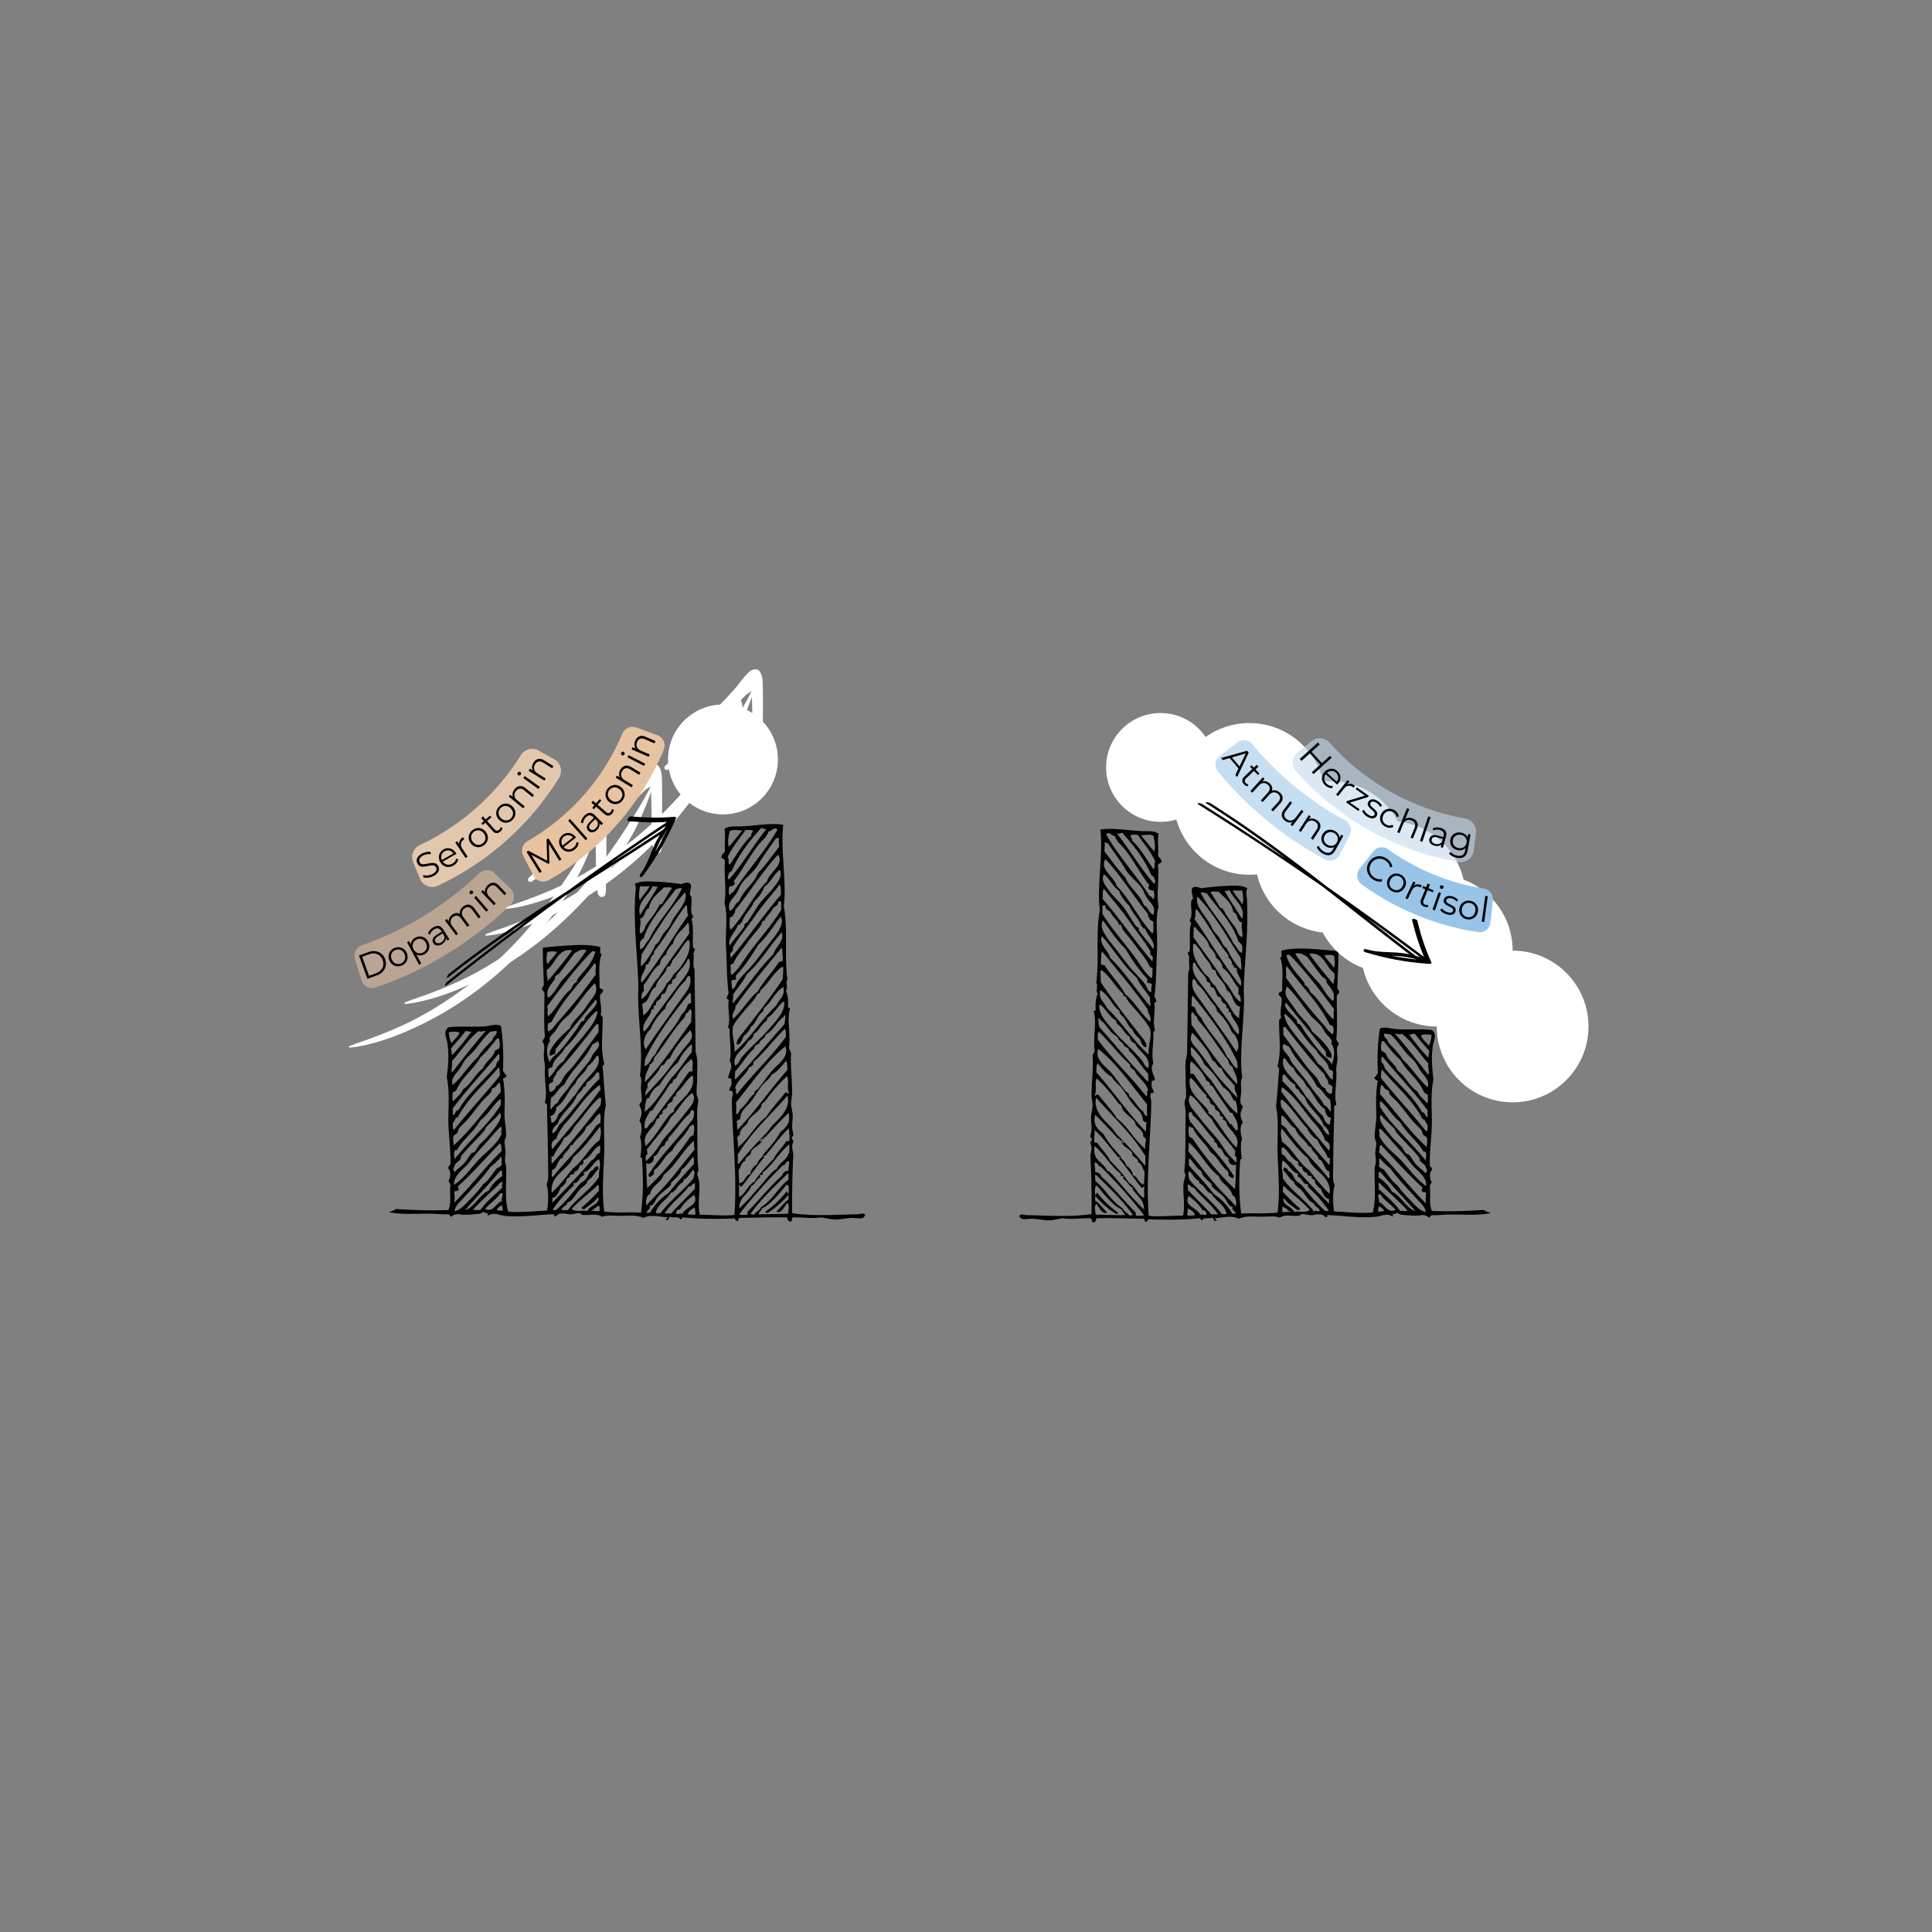 <svg viewBox="0 0 810 810" version="1.0" height="1080" width="1080" xmlns="http://www.w3.org/2000/svg"><rect x="0" y="0" width="810" height="810" fill="#808080" stroke="none"/><defs><clipPath id="a"><path d="M163.113 345H362.75v167.07H163.113Zm0 0"></path></clipPath><clipPath id="b"><path d="M146.102 338H255v102H146.102Zm0 0"></path></clipPath><clipPath id="c"><path d="M169.45 320H278v101H169.45Zm0 0"></path></clipPath><clipPath id="d"><path d="M203.313 291H312v102H203.313Zm0 0"></path></clipPath><clipPath id="e"><path d="M211.719 280H320v102H211.719Zm0 0"></path></clipPath><clipPath id="f"><path d="M280.066 295.363h46.079v46.078h-46.079Zm0 0"></path></clipPath><clipPath id="g"><path d="M303.105 295.363c-12.722 0-23.039 10.313-23.039 23.04 0 12.722 10.317 23.038 23.04 23.038s23.039-10.316 23.039-23.039c0-12.726-10.317-23.039-23.04-23.039m0 0"></path></clipPath><clipPath id="h"><path d="M186 342h98v72h-98Zm0 0"></path></clipPath><clipPath id="i"><path d="m178.57 403.797 97.805-70.887 14.11 19.473-97.801 70.883Zm0 0"></path></clipPath><clipPath id="j"><path d="m178.57 403.797 97.805-70.887 14.11 19.473-97.801 70.883Zm0 0"></path></clipPath><clipPath id="k"><path d="m178.57 403.797 97.805-70.887 14.11 19.473-97.801 70.883Zm0 0"></path></clipPath><clipPath id="l"><path d="M427.367 347H624.97v165.574H427.367Zm0 0"></path></clipPath><clipPath id="m"><path d="M463.742 298.945h45.613v45.618h-45.613Zm0 0"></path></clipPath><clipPath id="n"><path d="M486.547 298.945c-12.594 0-22.805 10.211-22.805 22.809 0 12.594 10.211 22.808 22.805 22.808 12.598 0 22.808-10.214 22.808-22.808 0-12.598-10.21-22.809-22.808-22.809m0 0"></path></clipPath><clipPath id="o"><path d="M492.004 303.148h63.601v63.606h-63.601Zm0 0"></path></clipPath><clipPath id="p"><path d="M523.805 303.148c-17.563 0-31.801 14.239-31.801 31.805 0 17.563 14.238 31.8 31.8 31.8s31.801-14.237 31.801-31.8c0-17.566-14.238-31.805-31.8-31.805m0 0"></path></clipPath><clipPath id="q"><path d="M526.168 327.523h63.602v63.606h-63.602Zm0 0"></path></clipPath><clipPath id="r"><path d="M557.969 327.523c-17.563 0-31.801 14.239-31.801 31.801 0 17.567 14.238 31.805 31.8 31.805s31.802-14.238 31.802-31.805c0-17.562-14.239-31.8-31.801-31.8m0 0"></path></clipPath><clipPath id="s"><path d="M550.836 344.246h63.605v63.602h-63.605Zm0 0"></path></clipPath><clipPath id="t"><path d="M582.637 344.246c-17.563 0-31.801 14.238-31.801 31.8s14.238 31.802 31.8 31.802c17.567 0 31.805-14.239 31.805-31.801 0-17.563-14.238-31.8-31.804-31.8m0 0"></path></clipPath><clipPath id="u"><path d="M570.578 366.754h63.606v63.601h-63.606Zm0 0"></path></clipPath><clipPath id="v"><path d="M602.379 366.754c-17.563 0-31.8 14.238-31.8 31.8s14.237 31.801 31.8 31.801c17.566 0 31.805-14.238 31.805-31.8s-14.239-31.801-31.805-31.801m0 0"></path></clipPath><clipPath id="w"><path d="M602.379 398.555h63.605v63.601H602.38Zm0 0"></path></clipPath><clipPath id="x"><path d="M634.184 398.555c-17.567 0-31.805 14.238-31.805 31.8s14.238 31.801 31.805 31.801c17.562 0 31.8-14.238 31.8-31.8s-14.238-31.801-31.8-31.801m0 0"></path></clipPath><clipPath id="y"><path d="M502 336h99v69h-99Zm0 0"></path></clipPath><clipPath id="z"><path d="m508.441 326.102 98.461 68.023-13.668 19.781-98.46-68.02Zm0 0"></path></clipPath><clipPath id="A"><path d="m508.441 326.102 98.461 68.023-13.668 19.781-98.46-68.02Zm0 0"></path></clipPath><clipPath id="B"><path d="m508.441 326.102 98.461 68.023-13.668 19.781-98.46-68.02Zm0 0"></path></clipPath></defs><g clip-path="url(#a)"><path d="M288.332 509.086c1.258.203 1.54.172 3.078.219.426-.887-.203-1.774 0-3.082-1.601.742-2.601 1.425-3.078 2.863m-40.715-1.324c1.238-.262 2.13.117 3.742 0v-2.2c-1.355.055-2.226 1.668-3.742 2.2m-39.39-.438c.804.149 1.601.305 2.64.219-.18-.7-.14-1.617-.441-2.2-.946.446-1.75 1.04-2.2 1.981m76.804-.222c-.594-.254-1.82.445-1.539 1.765.758.367 1.457-.183 2.637 0 1.383-3.035 7.226-3.633 4.844-7.926-2.266 1.77-4.438 3.633-5.942 6.16m-75.265-6.82c-1.637 2.69-4.489 4.167-6.383 6.6 3.656 1.7 4.77-3.07 7.262-3.3-.973-.062.437-2.21 0-3.3zm29.93 6.6c1.906 1.462 4.449.329 6.6.88.84-2.344 5.587-3.032 4.403-5.942-1.668 2.438-3.61 3.387-5.941 5.282-.137-.446-1.113-.059-.883-.88 2.629-2.14 4.973-4.562 7.266-7.038-.227-1.192.246-1.98-.442-2.422-3.558 3.48-7.68 6.402-11.004 10.12m79.667-.218c-.12 1.129-1.191 1.309-1.32 2.422 4.98-.004 7.465-.121 12.324-.219.133-1.07.778-3.347-.222-4.625-.907.899-2.465 4.86-4.622 3.742 1.899-1.914 3.012-3.632 5.063-5.062v-1.98c-2.633 2.94-5.484 5.667-9.024 7.703a1.13 1.13 0 0 1-.664-.66c3.434-2.29 6.254-5.196 8.809-8.364.563.02.313.86.879.879.027-.918.566-3.363-.664-3.96-3.14 3.683-6.754 8.468-10.559 10.124m-30.593-9.246c-2.653 3.695-7.313 6.988-10.122 11.227.817.296 1.676-.118 2.641.222 3.246-3.652 6.805-6.988 10.121-10.562-.14-1.078-.035-1.04 0-2.203-1.336.097-1.527 1.609-2.64 1.316m-90.446 9.684c.656.445 2.074.125 3.078.222 2.582-3.652 6.082-6.39 9.243-9.46-.657-.75.585-2.04-.438-2.423-3.918 3.93-8.07 7.63-11.883 11.66m120.598-.88c4.86-2.917 7.3-8.253 11.664-11.663-.14-.813.285-2.192-.219-2.641-5.555 5.453-11.277 10.73-15.847 17.168.714-.129 1.023.148 1.543.219.804-1.102 3-2.407 2.859-3.082M209.766 490.82c-4.926 5.926-9.68 10.688-14.743 16.504 3.883-1.113 6.282-6.765 9.899-8.14 1.238-2.68 3.793-4.88 5.723-6.168-.18-.465-.083-1.207-.22-2.196zm76.804 3.739c.07.511-.035.843-.218 1.101-2.266.887-2.59 3.719-5.063 4.402-1.629 2.961-5.246 4.356-6.383 8.36.367.371 1.293.18 1.98.223 3.602-4.817 9.298-9.387 13.426-14.086.61-.692.813-2.262.88-3.301-.528.09.124-1-.657-.66-1.406 1.238-1.984 3.3-3.965 3.96m42.035-6.38c-6.8 6.641-13.03 13.743-18.707 20.907 1.133.496 1.985.203 3.301.219.254-.258.25-.778.219-1.32 4.762-4.755 9.562-10.82 14.527-15.184.305-1.238 1.223-1.856 2.64-1.98-.05-2.055.38-2.384.22-3.962-1.47-.082-1.332 1.454-2.422 1.762 0-.223.18-.266.222-.441m-83.847 3.298c-.465.597.5.55 0 1.324-2.035.512-2.238 3.75-4.184 3.078-.152.68-.152.422 0 1.101-3.46 3.313-6.101 6.086-8.8 10.122.027.488.933.097 1.32.222 3.847-3.191 6.699-6.984 9.902-10.785.66-.777 1.754-1.223 2.422-1.98 1.219-1.38 1.648-3.793 3.52-4.18-.11-.82.777-1.238 1.761-1.543-.16.676.38.652.219 1.324-1.695 1.457-2.54 3.766-4.621 4.84.25 1.258-2.442 2.793-3.078 3.52-1.762 2.003-3.485 5.418-5.285 5.503-.168 1.664-2.067 1.598-2.418 3.079.293.836 1.695-.25 2.418.441 3.668-5.055 9.484-8.512 13.207-14.086-.239-2.504 1.035-4.887 0-7.48-2.485 1.34-3.754 5.039-6.383 5.5m40.933-1.098c-.34 2.125-2.742 3.976-4.402 5.5v.883c-1.668 1.86-3.742 2.953-5.504 5.058-1.242 1.493-1.62 3.727-3.52 3.743.88.98-.894 1.855-1.32 2.859h1.54c2.003-3.277 4.5-6.059 7.702-8.14 3.418-4.286 7.11-8.298 10.786-12.325-.286-1.18.375-2.086-.438-2.86-1.676 1.7-2.719 4.028-4.844 5.282m-80.105-1.102c-3.48 4.946-7.836 9.114-11.664 13.426-1.29 1.45-3.152 2.875-3.3 5.059 2.597-.535 4.491-2.953 6.382-4.84 1.973-1.969 3.98-4.168 5.5-6.383 2.523-1.73 3.945-4.559 5.941-6.82.864-.239 1.434-.77 1.98-1.32-.269-1.528-.007-2.872-.218-3.524-1.41 1.602-2.898 3.117-4.621 4.402m31.91 5.063c.277 1.355-1.652 3.23-2.422 3.523-.847 1.79-1.394 3.883-3.523 4.399v1.98c5.754-5.84 11.047-11.39 16.508-17.824 1.671-.527 1.675-2.727 3.52-3.082-.13-1.418.405-2.152-.22-3.082-2.886 1.445-3.613 5.047-6.82 6.164.344 1.125-.184 2.18-1.543 2.203.031.98-1.035 2.738-2.2 2.418.54.977-.944 1.695-1.76 1.32-.099 1.891-.528 1.004-1.54 1.98m-45.555 3.078c.137.738.645.754.22 1.543-.294.512-1.274.34-1.763.66.204 1.75.368 3.004 0 4.621 7.301-7.12 12.782-14.797 20.028-21.785-.465-.855.066-2.71-.88-3.082-5.823 6.063-11.366 12.402-17.605 18.043m82.965 3.742c-.011.137-.031.262-.219.223 6.149-5.809 10.981-12.934 16.504-19.367-.156-1.032-.273-2.036-.218-3.743-4.907 4.223-7.856 10.704-12.766 14.305-.7 3.086-5 4.356-5.723 8.145-1.507.25-2.039 3.578-1.316 4.62 1-1.495 2.977-3.183 3.738-4.183m41.375-5.719c2.133-3.515 5.008-6.289 7.703-9.246-.004.121.18.254.22 0 .964-2.41 3.679-4.976 5.28-7.48.465-.387.653-.496 1.32-.223.505-1.805-.07-3.5 0-5.5-3.882 3.57-6.726 7.91-10.12 11.664-.293 0-.204-.386-.442-.437-.183.703-.187.457.219.879-3.438 4.164-6.238 8.39-9.461 12.32-.824.234-.629-.543-1.324-.438.406 1.68-.008 2.903.222 4.84 2.43-.949 3.645-5 6.383-6.379m2.418-1.761c-1.941 1.113-2.297 3.101-3.738 3.523-.871 3.215-5.09 4.547-5.063 9.461 4.29-3.898 9.106-9.875 12.985-14.305.629-.718 2.312-2.425 2.64-1.98 1.383-3.899 6.422-4.14 5.282-10.563-4.125 3.434-7.203 9.07-11.223 11.883.254.04.238.348.219.66-.254.184-.586.293-1.102.22-.41.421.133.401 0 1.1m-108.933-21.13c-2.258 2.075-4.239 4.692-6.825 7.485-2.304 2.496-4.543 5.082-6.379 7.485-2.082 2.722-6.511 5.164-6.164 9.242 3.817-2.555 6.82-6.684 10.125-10.344 3.114-3.453 7.344-6.137 9.461-10.344.016-.133.036-.258.223-.219-.035-1.207-.023-2.375.219-3.304zm30.59 12.548c-1.81 5.234-10.07 7.53-9.024 14.964 3.281-3.03 5.969-6.652 8.805-10.125 4.468-3.23 6.683-8.718 11.222-11.882.559-2.192.852-3.735.22-5.723-3.599 4.531-7.071 9.387-11.224 12.766m5.503-12.766c-1.187 3.598-4.304 4.824-5.722 7.703h-.883c-.664 2.328-2.238 2.809-3.082 4.621.004-.12-.176-.25-.219 0 .613.77-.605.75-1.098 1.32-1.218 1.415-1.703 4.438-3.523 4.622.465 1.558-.668 2.398.441 2.859 5.844-7.43 12.95-13.602 18.266-21.562.688-.27.957-.954 1.762-1.102-.16-1.305.39-3.328-.442-3.961-2.086 1.578-3.097 4.234-5.5 5.5m69.102 10.344c-.191.289.008.82-.223 1.101-.695.852-2.722 1.786-2.199 2.86-1.844.597-2 2.968-2.863 3.96-.035 1.524.168 3.485.222 5.505 2.586-.352 2.438-3.43 4.84-3.965-.535-.926 1.75-3.742 2.64-3.957.392-1.524 1.337-2.485 2.423-3.305-.375-.086.047-.285 0-.656 2.781-3.055 5.414-6.012 7.265-9.465 2.278-1.938 4.645-3.852 3.52-8.14-3.543 3.35-6.781 7.003-10.125 10.562.031-.262.394-.5 0-.664-.379.285-.004 1.316-.66 1.324.031-.262.39-.5 0-.66-.274.605-1.309.449-1.32 1.316.632.656.382-.547 1.101-.437-.727 1.992-3.398 2.761-4.621 4.62M203.824 472.55c-.328.355-.336.926-.66 1.32-3.035 3.703-7.59 7.77-9.902 11.004-.145.203-.016.766-.219 1.102-.488.785-1.691 1.402-2.203 2.203-.055.09-.899 2.23-.88 1.98-.007.086.954 1.285.438 1.54 1.204-1.509 2.547-2.36 3.965-3.743 1.278-1.25 2.153-3.164 3.301-4.402.254-.274.977-.325 1.316-.657.711-.699 1.172-1.984 1.98-2.863 1.571-1.7 2.743-2.555 4.403-4.62 2.086-2.595 5.942-6.884 4.184-8.802-1.77 2.266-3.817 3.887-5.723 5.938m85.61-5.938c-3.832 3.242-5.653 6.82-9.465 10.782.258.035.238.347.219.66-1.028.218-1.336 1.156-1.54 2.199-2.761.95-1.785 3.516-4.62 4.621.66 2.262-2.024 3.746-3.083 2.645.035 3.609.125 7.066.442 10.562 6.781-6.422 12.73-13.676 18.047-21.57.691.11.496-.672 1.32-.438.11-1.719.773-3.605-.219-4.844-.36.848-.61.665-1.324.88-1.672 3.988-5.3 6.335-7.48 10.347-3.118 1.98-4.254 5.824-7.485 8.14-.035 1.188-.148.923-.219 1.981-.828.05-.933.828-1.761.879-.114-.324-.325-.555-.442-.879 5.281-8.289 12.274-14.871 18.047-22.664.27.512 1.7-2.84.883-4.406h-1.102c.09.531-.402.48-.218 1.105m-88.032 3.078c-2.863 5.106-7.039 7.618-9.902 12.543-.39.051-1.102-.218-.879.442-.617.879.207 2.613-.223 3.52 3.98-4.97 9.016-10.036 13.645-15.184 2.062-2.293 4.187-5.008 5.723-7.48.328-.528.21-1.766.218-2.423-.047-.171-.183-.254-.437-.218-3.016 2.632-4.899 6.394-8.145 8.8m49.957-9.464c-3.847 3.086-6.859 8.222-10.562 12.105-.676 1.527-2.352 3.957-4.402 4.844-.708 2.394-3.208 4.61-4.403 7.699h-.879c.242 1.137.008 1.914.219 3.082 7.313-8.023 13.668-15.926 20.469-24.644.054-.973.351-1.704.219-2.864-.282-.012-.305-.281-.66-.222m57.88 23.992c.308 1.043-.15 2.293.218 3.96 3.79-4.597 7.91-9.144 11.883-13.206.945-.965 1.648-2.32 2.644-3.301 2.934-2.89 7.66-7.18 6.16-12.324-7.292 8.394-14.957 15.093-20.906 24.87m-38.071-2.203c.227.504.137 1.328.437 1.761-1.074.246-.902 1.739-.878 3.082 2.976-2.453 5.199-5.66 7.261-9.023 2.883-3.496 6.34-7.191 9.024-10.785 1.875-2.516 5.367-5.406 3.3-8.805-3.796 2.414-5.898 7.36-9.023 10.125-2.453 4.59-6.844 9.149-10.121 13.645m-34.773-10.344c-.43.84-2.66 3.433-3.083 5.723-1.746.714-2.578 2.195-1.761 4.398 6.855-8.254 13.918-16.305 20.25-25.086-.145-.586-.094-1.375-.442-1.762-6.402 4.739-9.523 10.985-14.964 16.727m-28.61-16.067c-.394.391-1.246.551-1.539.883-.254.285 0 .746-.223 1.102-.703 1.137-2.293 2.367-3.52 3.738-2.358 2.629-4.35 5.567-6.6 8.14-1.188 1.36-2.715 2.598-3.524 3.743-.39.559-.277 1.27-.66 1.762-.485.625-1.293.726-1.54 1.32-.476 1.156.075 2.75 0 3.96 7.376-6.706 13.173-14.995 19.805-22.444-.191-1.082.032-2.852-.66-3.961-.726.488-.906 1.144-1.539 1.757m113.113 5.946c-.34.484-.968.633-1.316 1.097-.379.508-.309 1.25-.66 1.762-1.352 1.977-3.52 3.223-5.063 5.059-.27.328-.207 1-.441 1.324-.973 1.344-2.691 2.227-3.078 3.96-.66.145.21.474 0 .88a3.13 3.13 0 0 0-1.32 1.543c.363 1.187.566 3.3.218 3.96 4.703-3.66 7.336-9.39 12.102-12.984 2.293-3.726 5.363-6.672 7.926-10.12.761-.302 1.039.984 1.539.214-1.067-1.902.164-5.574-.883-7.039-3.371 3.195-6.379 6.602-9.024 10.344m-37.406-3.305c.156.676-.226.8-.222 1.324-1.403.211-.98 1.48-1.54 2.2-.406.523-1.398.734-1.761 1.32-.203.324 0 .828-.219 1.098-.535.671-1.547.972-1.984 1.761-.047.09.066.797 0 .883-.266.371-1.04.535-1.317.879-.18.219.133.676 0 .883-.18.27-.82.324-1.101.66-.414.488-.504 1.465-.88 1.976-2.359 3.223-5.245 5.075-3.741 9.247 3.996-3.704 6.84-9.364 10.34-13.426.417-.48 1.175-.625 1.542-1.102.145-.183-.125-.676 0-.879 2.504-4.101 8.82-7.242 7.926-13.644-.047-.246-.246-.344-.445-.442-2.578 2.043-3.977 5.27-6.598 7.262m-33.012-8.8c-1.414 1.593-2.578 3.437-4.62 4.402.058 1.16-.36 1.84-1.32 1.98-.485 1.715-2.095 2.305-2.864 3.742-1.434 4.211-6.324 6.88-7.922 11.66-1.316.73-2.344 2.454-2.203 3.961 1.504-.62 2.207-2.05 2.863-3.52 6.113-5.991 10.676-13.53 16.945-19.366-.32-1.297.414-2.418-.879-2.86m-58.539 18.925c-.164.352-1.078-.05-.882.66-.598.43-.547 1.508-1.32 1.762.265 1.328-.274 2.144.66 2.86 6.144-7.794 12.984-14.891 19.148-22.669.027-1.347-.012-2.629-.442-3.52-5.8 6.891-12.742 12.638-17.164 20.907m131.602-17.828c-.89 1.695-2.496 2.844-3.52 3.965-2.171 2.375-3.496 5.328-5.503 7.703-1.633 1.934-4.051 3.55-4.18 6.82-.45.36-.902.715-1.543.883.402.992.07 2.719.441 3.738 7.496-7.836 13.707-16.953 20.907-25.09-.172-1.292.152-3.082-.66-3.738-1.747 2.14-3.419 4.356-5.942 5.719m-40.05 1.543c-.825.351-1.587.766-1.544 1.98-.547-.03-.683.348-1.101.442-2.29 3.941-5.043 7.422-7.48 11.222h-.884c-.718 2.215-2.683 3.387-2.199 7.48 1.82-.23 1.676-2.429 3.3-2.855 4.845-7.187 10.419-13.648 15.185-20.91.285-.304.957-.218 1.543-.218-.176-2.106.601-3.848-.442-5.282-2.5 2.34-4.918 4.766-6.379 8.14m-36.977-5.281c-1.075 3.175-4.16 4.351-5.282 7.48-3.101 2.844-4.312 7.57-7.922 9.902-.238 1.97-.93 3.395-2.64 3.743.508 1.086.18 1.695.66 2.863 1.738-.461 2.184-2.223 2.86-3.742 2.874-2.414 4.503-5.488 7.265-8.363 1.387-2.407 3.102-4.575 5.281-7.043 2.223-2.52 5.078-4.977 4.18-8.801-.281-.012-.305-.281-.66-.219-1.117 1.52-2.04 3.242-3.742 4.18m-56.778 18.047c.203.996.192 1.468 0 2.64 1.387-.082.942-1.996 2.422-1.984 4.156-7.36 10.63-12.403 15.844-18.703.117-1.352.914-2.024 1.543-2.86-.477-.406.226-1.992-.66-1.984-6.293 7.719-13.23 14.793-19.149 22.89m118.84-2.641c.149 2.34.106 3.238 0 4.84.828.37 1.352-1.227 1.762-1.98 2.539-1.727 3.957-5.325 5.941-6.384-.27-1.367.856-1.476 1.32-1.98 1.977-2.144 4.348-5.906 6.383-8.144 2.172-2.391 7.032-5.594 5.282-9.899-8.125 6.617-14.086 15.402-20.688 23.547m-24.207-16.945c-3.129 2.738-5.629 6.105-7.922 9.68-2.164 1.14-3.484 3.12-4.402 5.503-.383-.015-.688.047-.879.223-.797 2.172-.668 3.316-.883 5.5 4.82-3.836 7.805-9.512 11.445-14.527 3.204-3.106 5.454-7.165 8.36-10.563-.285-.375.195-1.852 0-2.863-.047-.168-.184-.25-.438-.215-2.066 2.113-4.093 4.266-5.28 7.262m-50.617 17.164c1.172-2.762 3.48-4.668 5.062-7.043 2.29-3.43 5.696-7.274 8.364-10.782.777-1.027 1.062-2.21 1.757-3.082 1.192-1.492 3.313-3.386 1.543-5.062-.394.851-1.578.914-2.203 1.543-3 6.46-8.64 10.277-11.664 16.723-2.402 1.261-3.281 4.054-5.5 5.5-.246 1.468-.508 3.718-.218 5.062.824-1.082 1.503-2.309 2.859-2.86m-25.309-27.067c-2.27 2.715-4.332 5.645-7.043 7.922-2.863 5.13-7.75 8.238-10.12 13.863-.45.356-.9.711-1.544.883.082 1.653-.324 2.489.223 3.739 1.426-1.653 3.226-2.934 4.18-5.063 3.472-2.246 5.043-6.402 8.363-8.805 1.129-3.05 4.176-4.187 5.062-7.48.735-.145 1.075-.684 1.758-.879.414-1.328.196-3.05-.219-4.18zM188.2 432.72c-.11 1.183.45 3.48 1.102 4.62 1.05-1.46 2.988-2.894 3.3-4.401-1.484-.653-3.03-.32-4.402-.22m17.387-.219c-2.586 2.297-3.98 4.55-6.383 7.48-1.246 1.516-3.012 2.895-4.18 4.403-.78 1.004-1.515 2.676-2.644 4.18-1.684 2.246-3.344 3.519-2.64 6.382 4.007-3.402 6.644-8.175 10.562-11.66 1.699-2.777 3.953-5.004 6.164-7.262.215-1.8 2.078-1.988 1.762-3.746-1.13-.172-1.602.313-2.641.223m-16.508 7.043c.168.934.274 1.926.442 2.86 2.964-3.051 5.628-6.4 8.144-9.903-1.055.309-1.992-.637-2.64 0-1.462 1.988-3.973 4.832-5.946 7.043m11.664-7.266c-4.508 3.418-7.441 8.403-11.222 12.547.316 1.785-.614 3.488 0 4.84 4.59-5.898 9.195-11.781 14.082-17.387-.524-.257-1.84.598-2.86 0m80.106 11.446c-1.864.406-1.672 2.879-3.743 3.082-1.293 3.32-3.523 4.773-5.718 7.703.586 1.828-1.055 2.758-.883 4.84a877 877 0 0 0 6.824-7.48c3.129-3.466 6.395-8.415 9.465-12.325 2.047-2.617 4.508-4.188 2.64-7.703-3.199 3.625-6.527 7.117-8.585 11.883m34.992 1.543v1.097c-.649.305-.832 1.075-1.758 1.102-1.41 3.488-4.777 4.937-5.945 8.805 1.015.085-.133 2.332.883 2.418 6.48-8.336 14.214-15.422 20.464-23.989-.011-1.234.121-2.617-.441-3.3-4.668 4.355-8.332 9.714-13.203 13.867m-65.8-15.848c-5.407 6.914-10.724 13.926-16.727 20.246.253 1.082-1.965 2.203-1.32 3.742-.7.473-1.634.715-1.981 1.54.258.488.02 2.171.66 2.863 1.25-.364 2.183-1.043 2.422-2.422 2.047-.657 2.469-2.68 3.52-4.18 1.257-1.785 3.046-3.277 4.402-5.066 3.422-4.504 6.605-8.965 9.902-13.422v-3.301zm78.565-3.082c-3.003 1.914-4.152 5.68-7.484 7.266-.367 1.91-2.402 2.144-2.86 3.96-.734.145-1.077.684-1.757.88.086.53-.406.48-.223 1.101-3.277 2.66-5.18 6.703-8.144 9.684.164 1.5-.407 2.445.222 3.3 7.059-7.464 13.66-15.39 20.465-23.109.367-1.477.34-2 .442-3.738h-.66zm-78.566-2.418c-5.152 4.383-8.062 11.012-13.203 15.402-1.3 3.106-4.633 4.172-5.285 7.926-.336.465-1.281.328-1.54.879-.308 1.031-.019 2.121 0 3.742 2.438-1.89 3.364-5.297 6.16-6.82 2.892-4.863 6.513-8.129 9.907-12.547 2.016-2.621 4.14-5.395 4.402-8.363-.05-.172-.183-.254-.44-.219m37.41 1.098c.145.804-.472.847-.437 1.539-4.824 5.082-8.301 11.507-12.766 16.945-.148 1.32-.625 2.313-1.762 2.64-.437 2.32-2.398 4.118-1.98 7.489 7.238-7.656 13.121-16.664 19.367-25.309-.246-1.664.52-4.332-.437-5.28-.72.6-.934 1.706-1.985 1.976M311 443.286c3.434-4.118 7.89-7.774 11.441-11.888 3.07-3.546 6.645-7.195 6.383-11.222-.047-.172-.183-.258-.441-.223-2.528 2.024-3.82 5.277-6.82 6.824.382.778-.145.543-.223 1.32-2.434 1.391-3.293 4.54-5.277 5.282-.215 1.621-1.145 2.527-2.422 3.082-1.653 3.762-6.844 5.523-5.504 10.344 1.66-.73 1.758-2.2 2.863-3.52m-40.496.66c-.106.82-.262 1.628-.219 3.081 2.238-.843 2.578-3.586 4.402-4.843 2.836-6.41 7.993-10.497 11.004-16.727 1.207-1.066 2.11-2.437 2.641-4.18.336-.617 1.484-.422 1.54-1.324-.493-.973.28-3.215-.661-3.738-6.832 8.445-14.266 18.18-18.707 27.73m-30.809-19.81c-1.304 1.61-3.05 2.864-4.398 4.403-1.133 1.29-1.805 3.012-2.863 4.18-.957 1.058-2.664 2.355-1.762 3.742-1.992 1.996-1.332 6.797-.219 8.805.809-1.934 2.727-3.094 3.961-4.403 2.45-2.61 5.168-6.363 7.262-9.242.77-1.055 1.426-2.523 2.199-3.3.313-.317.863-.137 1.102-.446.156-.195.015-.773.218-1.098 1.532-2.414 6.262-5.535 4.621-7.699-5.668 6.942-11.382 13.848-16.941 20.902.152.887-.21 1.258-.223 1.98-.87.013-1.273.485-1.98.665-.973-1.352 1.125-4.125 2.203-5.5 1.605-2.062 4.43-4.555 5.941-5.945 1.145-2.828 3.676-4.825 5.942-7.703.836-1.055 1.676-2.497 2.64-3.743 2.118-2.73 3.465-4.504 1.98-7.48-3.597 3.433-6.534 8.008-9.683 11.883m48.856-14.964c-.488.539-.942 1.113-1.102 1.98-3.27 2.598-4.965 6.774-7.922 9.684.164.898-.707.758-.437 1.762-2.586 2.547-4.953 5.316-6.383 9.023-2.059 1.469-3.805 5.567-1.98 8.36 4.703-7.196 9.882-14.126 14.964-21.344 2.137-3.035 4.66-5.508 3.52-9.465-.09.375-.281-.047-.66 0m39.172-3.742c-3.625 2.683-5.633 6.984-9.024 9.906v.879c-.543-.035-.68.344-1.097.437-1.125 2.457-3.344 4.45-5.282 6.825-1.347 1.652-4.652 5.293-5.062 7.261-.621 2.992 1.02 6.957.66 10.344 6.637-5.762 11.191-13.605 17.605-19.586.977-2.453 3.91-3.933 2.86-7.703-3.707 2.277-5.176 6.805-8.14 8.805.273 1.347-1.286 2.078-1.981 3.082-1.14 1.64-1.856 3.808-3.524 4.84-.168 1.152-1.691 2.855-2.86 3.742-.866 1.332-.94 3.457-2.858 3.742-.637-1.652 1.238-3.484 2.64-5.285 5.574-7.16 11.86-15.172 16.504-22.227.129-1.988.215-3.39.219-5.062zm-96.391 22.89c-.426.383-1.113.496-1.539.88-.23 1.179-.305 2.366.219 3.3 1.699-1 2.68-2.773 3.96-4.18 5.688-6.246 10.895-12.922 15.844-19.812-.472-2.137.508-3.465-.437-4.836-5.91 8.32-13.324 15.137-18.047 24.648m52.16-19.367c-.199.317-.004.836-.222 1.102-.305.367-1.036.418-1.32.879-.266.425-.102 1.117-.442 1.539-.098.12-.754.109-.88.218-1.081.957-1.136 2.63-1.98 3.747-.218.285-.847.175-1.101.437-.395.402-.36 1.36-.66 1.762-.57.77-1.453.925-1.762 1.539-.168.34 0 .949-.219 1.32-.054.094-.613-.094-.66 0-.324.629-.027 1.336-.437 1.762-.188.191-1.122-.625-.664.219-.41 2.918-4.332 5.257-3.297 9.023 1.086-.602 1.675-1.7 2.418-2.64 1.234-2.227 2.55-3.981 4.183-6.165 2.875-3.836 5.508-7.422 8.36-11.222 2.367-3.157 5.355-5.98 4.183-10.34h-.66c-1.039 2.793-3.453 4.59-4.84 6.82m-35.215-10.125c-6.96 7.05-12.922 15.102-18.925 23.11.613 1.738-.188 2.605.441 4.18 3.766-3.274 5.656-8.43 9.684-11.446.378-1.27 1.441-2.91 2.418-2.856-.383-.78.148-.543.222-1.324 2.75-3.558 6.13-6.488 7.48-11.445-.257-.254-.777-.246-1.32-.219m-18.925.442c-.137 1.96-.516 3.585.222 5.058 1.09-1.984 2.899-3.262 3.961-5.281-.898-.113-3-.41-4.183.223m11.445.44c-1.926 2.52-4.184 5.696-6.16 8.142-.508.628-1.567 1.023-1.985 1.757-.117.215.141.688 0 .883-1.898 2.637-4.054 4.606-2.859 7.922 2.512-1.812 3.89-4.766 5.723-7.262 3.605-3.949 7.773-8.504 10.343-12.765-2.27-.742-3.68.531-5.062 1.324m-11.445 6.821c-.48 1.88.324 2.887.222 4.84 3.582-4.191 7.125-8.422 10.34-12.984-6.238-.86-6.898 5.699-10.562 8.144m79.007 15.406c-.039 2.086-1.699 2.555-1.101 5.282 3.98-3.426 6.457-8.367 10.562-11.668 2.485-4.555 6.09-7.992 8.805-12.32.695.109.777-.395 1.54-.22-.005-2.05-.087-4.023-.442-5.726-6.536 8.137-13.371 15.973-19.364 24.652m-20.027-27.726c-1.719 1.684-2.93 3.781-4.402 5.937-.504.743-1.16 1.387-1.762 2.204-.57.777-.79 1.953-1.32 2.64-.192.25-.88.192-1.098.438-.453.507-.293 1.187-.66 1.761-1.348 2.094-3.754 4.043-4.184 6.602-2.886 1.367-2.304 6.203-5.722 7.043.363 1.816.332 3.14.441 4.844 2.523-1.41 3.434-4.39 5.063-6.602 1.628-2.215 3.804-4.164 4.84-6.824a9.95 9.95 0 0 0 2.863-3.746c.957-.832 2.187-1.95 3.082-3.297 2.03-3.078 4.379-6.352 3.52-11zm24.648 14.297c-1.44 3.332-3.863 5.68-5.722 8.59.367.785-.313 2.824 0 3.52 5.86-6.61 10.594-14.348 16.945-20.47.895-3.273 4.918-5.722 3.52-9.242-5.086 5.696-8.977 12.59-14.743 17.602m-30.812-12.98c-1.23 1.273-2.621 2.769-2.86 4.62-1.355.797-2.714 2.684-2.64 4.18-3.234 2.047-4.563 6.168-6.82 8.582.05 1.238-.032 1.758.218 2.426-.921.621-1.23 1.851-1.101 3.523 3.289-1.996 4.164-6.402 7.043-8.804 3.976-6.59 8.664-12.465 12.984-18.707-.16-1.516-.008-2.739-.222-3.961-.043-.25-.243-.344-.438-.442-1.977 2.938-5.23 4.602-6.164 8.582m35.652.66c-2.39 4.062-5.715 9.101-9.242 12.765-.305.664.106.785 0 1.762-.82-.02-1.394.219-1.98.437.054 1.196.351 2.145.218 3.52 1.739-.496 1.59-1.899 2.422-3.078 2.024-2.871 5.11-5.446 7.703-8.805 1.914-2.48 3.735-4.973 5.72-7.48 2.37-3 6.64-7.848 4.624-11.004-3.094 4.023-5.746 8.484-9.465 11.882m-43.574 2.64c-.152.68-.152.426 0 1.098-1.062.629-1.617 1.762-1.762 3.304-.53-.554-.488.442-.66.875-.254.192-.59.293-1.097.223.039 3.242-2.84 4.742-1.762 7.703 7.2-8.789 12.984-19 19.586-28.386-.766-1.137-.059-3.653-.88-4.184-4.823 6.105-8.444 13.414-13.425 19.367m49.957-18.265c-.707 1.68-2.14 2.949-3.082 4.183-.23.3-.512 1.168-.66 1.32-.094.094-.582-.109-.66 0-.41.575-.504 1.454-.88 1.98-1.753 2.462-3.839 4.645-5.503 7.04-2.055 2.965-4.55 5.426-5.941 8.805-.508.23-1.012.457-1.32.882.472 1.063-.235 3.317.66 3.957 2.976-2.492 4.765-5.921 7.042-9.02 4.508-6.128 9.668-11.745 13.645-18.265v-3.523c-.387.125-1.293-.266-1.32.219.378.972-1.086 1.992-1.98 2.421m-55.238 19.585c-.05 2.067-.504 3.102-.219 5.063 2.617-2.516 4.504-5.77 6.16-9.242 1.727-.989 2.035-2.899 3.301-4.621.703-.957 1.555-1.715 2.2-2.641.73-1.047 1.054-2.086 1.761-3.3 1.828-3.137 6.469-7.665 5.062-11.223-7.199 7.511-12.718 17.484-18.265 25.964m14.305-27.289c-4.707 6.59-10.633 11.961-13.422 20.47-.696.401-1.16 1.042-1.543 1.757v2.863c1.668-.047 2.39-2.875 3.742-3.96 3.82-7.989 10.008-13.618 13.863-21.567-1.183-.16-1.8.246-2.64.437m-4.84-.879c-2.485 2.579-5.621 4.508-6.383 8.801-2.113.633-1.211 3.813-3.742 4.403.695 1.503-.41 3.988 0 6.164 1.808-.438 1.98-2.692 2.863-3.961 1.137-1.653 2.246-2.946 3.52-4.844.777-1.164 1.398-2.664 2.199-3.523.097-.098.394.285.441.222 1.567-2.18 2.719-4.62 4.402-6.82-1.058-.879-2.53-.043-3.3-.442m-4.844-.44c-1.516 4-6.793 6.538-5.281 12.105 2.476-3.836 5.484-8.301 7.48-11.883-.976.172-1.316-.293-2.2-.223m-5.281 0c-.262 1.98-.774 4.57 0 5.94 1.11-2.19 2.98-3.62 3.96-5.94-1.003-.02-2.265.241-3.96 0m48.199 12.542c-3.129 4.535-6.73 8.813-9.246 13.203-.16.281.125.809 0 1.102-.375.879-1 .965-1.102 1.539-.105.605.422 1.5 0 1.984 7.446-8.62 13.86-18.273 21.348-26.848-.43-1.324.27-3.046-.66-4.183-3.149 4.152-6.934 8.262-10.34 13.203m-4.406 4.402c.144-.191-.125-.668 0-.882.297-.485.972-.614 1.32-1.098 1.691-2.332 3.305-5.328 5.062-7.703 1.946-2.625 4.47-4.746 6.16-7.04 1.505-2.038 3.692-4.784 2.204-7.042-2.508 1.965-3.715 5.234-6.383 7.043-.945 2.648-2.613 4.574-4.399 6.379-1.312 3.242-3.925 5.18-5.062 8.582-.71.082-.758 1.554-1.543.879-.902 3.097-4.629 5.753-3.52 8.804 1.81-2.617 4.141-5.14 6.16-7.922m13.867-29.93c-6.531 7.118-11.695 15.594-17.828 23.106.265 1.223-.63 1.281-.66 2.207a8.4 8.4 0 0 1-1.54.88c.157 1.675-.386 4.054.438 5.058 5.73-6.082 9.29-14.332 15.188-20.246.988-3.985 7.062-6.63 4.84-11.004zm0-7.261c-.04.258-.348.238-.66.219-2.317 3.34-5.254 7.21-7.485 11.004-1.945 3.316-5.152 5.355-7.043 8.144-.687 1.016-1.175 2.719-2.199 4.18-1.68 2.39-3.773 3.672-2.64 7.043 1.957-.684 2.039-3.246 3.96-3.961 1.747-4.86 6.055-7.149 7.922-11.883 3.223-3.379 5.926-7.281 8.805-11.004.066-.95-.312-2.664 0-3.742zm-13.426-3.3c-2.55 3.753-5.52 7.097-7.48 11.445.824.496-.082 2.718.878 3.078 2.922-4.121 5.375-8.707 9.024-12.102-.14-1.098.668-1.238.66-2.2-.762-.343-2.004-.194-3.082-.222m-6.601.44c-.489 2.297-.958 3.942-.438 6.602 2.082-2.098 3.734-4.625 5.719-6.82-1.969-.059-3.54-.574-5.281.219m16.066.22c.187 1.218-.805 1.25-.883 2.199-5.531 5.105-8.77 12.503-13.422 18.488.078.789.59.805.219 1.539-.535.348-.941.82-1.98.66-.524 1.086-.45 2.672-.22 3.742.786-.242.872-1.183 1.759-1.32 5.863-9.031 13.097-16.688 18.488-26.188-1.492-1.343-2.465.848-3.961.88m-2.863-1.54c-4.68 5.309-9.239 10.676-12.325 18.047-1.168.367-1.464 1.61-1.757 2.86.293.144.406.468.441.878 5.84-6.554 10.313-14.48 15.84-21.347-1.07.191-1.457-.301-2.2-.438M189.3 510.183c-.672-.206-.692-1.07-1.543-1.097-2.164.133-4.192-.172-6.16-.219-6.438-.168-12.762.543-18.489-.664.664-.371 2.016-.57 2.864-1.32 7.953.476 13.773.691 22.007.441 1.422-3.293.383-6.742.88-10.562-.243-.563-.41-1.203-.88-1.543.895-1.406 1.215-3.977 0-5.281-.207-1.157.743-1.165.88-1.981.14-5.984-.868-12.727-.88-18.266-.011-5.714.594-12.234-.66-18.046.645-5.04.934-9.934.22-14.52-.317-2.031-1.868-4.566.44-6.387 3.84-.644 10.118-.066 15.184-.441 2.281-.164 5.008-1.149 6.82-.215 1.086 6.336 1.125 13.68.883 18.922.59.512.688 1.512 1.54 1.762-.227.726-.61 1.296-1.54 1.32.844 4.437.801 8.875.66 14.305-.09 3.382.766 6.836.66 9.683-.035.91-.628 1.735-.66 2.64-.035.997.391 2.981.442 3.962.035.762-.336 3.12-.223 4.402.055.61.414 1.16.441 1.758.274 6.484-.73 13.89.88 19.148 5.328.457 11.257-.242 16.285-.441.62-3.348.68-8.477-.22-11.004 1.071-2.41.657-4.871.661-7.703.016-8.207-.406-17.066-.441-25.524.175-.91-1.055-.414-.88-1.324 1.098-3.867-.378-9.203 0-14.3.094-1.27-.32-2.696-.44-4.188-.255-3.082.859-5.055-.66-6.82.331-.696.706-1.344 1.1-1.98-.554-5.493-.179-12.083-.218-18.485-.191-.766-1.008-.899-1.102-1.762.356-.379.434-1.035.88-1.32-.2-6.281-.489-10.36-.438-15.848 5.363-.5 11.238-1.12 16.722-1.098 2.414.012 5.286.313 7.262.883.426.91-.535 2.371.66 3.078-1.531 3.575-.754 9.204-.879 13.645.102.926 1.356.7 1.543 1.543-.152.945-1.035 1.164-1.324 1.98-.144 2.707.938 5.516.223 8.141.375.211.441.73.879.879.11 7.457-1.032 13.184.66 19.59.086.816-.89.574-.66 1.539.61 6.918.683 10.055 1.32 15.848-1.312 5.234-.488 13.207-.66 19.144-.258 9.02-1.117 17.031 0 25.527 6.172.657 8.898.102 15.406.438 1.016-7.828.961-14.23.438-22.445.234-.82-.825-.348-.66-1.102.343-2.246.617-6.328-.22-8.14.86-1.997 1.028-5.454-.218-6.82.496-1.5 1.016-2.18.879-3.966-.078-1.008-.914-2.351-.88-2.86.024-.378.763-.921.88-1.32.316-1.074-.106-3.058-.219-5.062-.137-2.441.547-4.18-.441-5.723 1.52-11.34-1.301-25.683-.66-36.75-.137-11.57-2.094-24.468-1.32-39.171.073-1.45.59-3.043-.223-4.403 1.785-1.11 4.242-1.148 6.382-1.101 4.739.101 8.832.492 13.207 1.101 1.047-.336 2.118-.844 3.301-.441 1.457 1.082.25 2.902.219 4.62-.008.505.582.798.66 1.325.406 2.656-.808 5.93.664 7.918.082.746-.383.938-.664 1.324 1.059 2.434.41 7.77.664 11.442.098.558.426.894.875 1.101-.133.672-.465 1.145-.656 1.762.355 2.625-.563 4.848.437 6.601.102 11.258.325 22.446.442 34.11.012 1.238.578 2.41.66 3.742.14 2.242-.043 5.035 0 6.82.062 2.559-.344 5.196-.219 7.704.043.945.637 1.746.66 2.64.032 1.383-.457 2.738-.441 4.18.074 7.27.008 14.398.219 21.351.043 1.395.402 2.918.222 4.18-.07.488-.433.879-.441.438.031 1.492.773 2.96.879 4.402.336 4.516-.793 8.898.219 13.426 4.84-.063 11.004.648 14.527 0 1.172-16.88-.836-31.961-1.102-47.977-.023-1.422.715-2.414.223-3.738-.234-.426-1.27-.055-1.32-.66.59-1.657 1.242-1.918.879-4.403.02-.754-1.34-.129-1.32-.882.421-2.145 2.3-4.36.66-6.82.94-4.2-.176-8.18 0-12.766.23-.965-.743-.723-.66-1.54 1.105-3.511-.333-7.66.222-10.785.164-.824-.578-.746-.883-1.097.32-.633.297-1.614.883-1.985-.863-6.613-.738-13.058-1.105-19.582-.364-6.543.867-13.343-.66-18.484.921-5.719-.278-11.668.222-17.61-.102-.851-.988-.921-1.539-1.32-.02-1.484 1.125-1.808 1.539-2.86-.293-2.972.316-6.19-.223-9.245 2.024-1.418 4.618-.98 7.266-1.098 5.773-.262 12.188-1.52 17.383-.66-1.25 10.18 1.547 24.656.222 34.11 1.852 9.777.16 21.452 1.54 30.812-1 1.12.464 3.492-.66 4.62.855 1.724 1.046 4.278.882 6.821.055.387.375.504.88.442-1.438 5.304.292 10.34-.442 17.168.425.453.535 1.222.879 1.757-.383 4.942.347 10.145.441 16.508.027 1.606-.5 3.27-.441 4.84.066 1.711.664 3.367.664 5.059 0 1.504-.317 3.367-.223 5.062.063 1.082.563 2.184.441 3.082-.015.086-.66.73-.66.88 0 .41.621.995.66 1.32.075.636-.437 1.519-.441 2.203-.008 1.449.492 2.812.441 3.96-.37 8.372-.546 15.84-.441 24.208 9.016 1.34 19.102.605 27.29.44 1.519-.03 2.233-.718 3.3.22-.61 2.172-2.66 1.324-5.281 1.324-2.473-.004-5.454.754-7.485.656-1.988-.094-3.703-.644-5.719-.879-3.757.606-7.863-.11-11.664 0-1.011.434-.117 1.446-1.101 1.762-.922-.106-1.399-.656-1.32-1.762-6.454-.12-12.93.106-20.028.223-.648.082-.43 1.035-.879 1.316-.808 0-.843-.77-1.32-1.101-6.059.238-15.082.3-21.566-.438-.637.028-.383.938-1.102.88-.414-1.458-3.43-.599-4.184-1.102-.855.093-.418 1.488-1.539 1.32-1.207-.227.43-.7.442-1.098-3.063-.168-7.25-1.426-10.121.223-3.54-1.457-6.43-.828-10.125-.883-2.606-.039-5.57-.414-7.262.438-2.418-1.664-5.809-.438-8.363-.88-.266-.046-.782-.628-1.102-.66-1.312-.124-2.953.645-4.621.442-.703-.086-1.836-.547-3.738-.219-.903.2-1.164 1.035-2.203 1.098-.383-.45.164-.43-.223-.88-2.29.044-4.617.247-7.04.438-4.03.317-9.675.727-13.644.223-2.492-.32-4.539-1.656-7.043 0v-1.324c-.527.664-1.226-.328-1.98-.219-.504.074-.785.61-1.32.664-2.375.238-6.637.7-8.805.219-.582-.129-2.613.172-3.078 1.098"></path></g><path d="M317.16 303.758c-3.3 5.285-6.59 10.578-9.242 16.504-.527.43-.852 1.062-1.543 1.324-1.562 4.523-5.125 7.047-6.82 11.445-.547-.039-.684.34-1.102.438-.015 1.304-.82 1.82-.879 3.082-.898-.094-.89.722-1.98.437-.242-2.789-.617-4.902-.66-8.36-3.762 3.106-6.793 7.044-10.344 10.563-2.211 2.196-4.625 4.172-6.824 6.383-8.79 8.836-18.192 18.149-28.168 25.528-2.473 3.175-5.786 5.507-8.364 8.582-.457.125-.71.628-1.101.218-1.98 2.625-4.781 4.48-7.258 6.602-2.5 2.144-4.645 4.617-7.043 6.824-2.039 1.875-4.738 3.117-7.043 4.84-2.195 1.64-3.887 4.008-5.941 5.727-3.91 3.261-8.211 6.148-12.106 9.46-.234-.5-.5-.968-.879-1.324 5.246-3.996 10.164-7.86 14.965-12.32 5.973-5.555 13.027-9.277 18.266-15.629 7.273-5.18 13.539-11.64 20.246-17.602 1.105-.984 2.418-1.671 3.52-2.644 1.753-1.54 3.046-3.59 4.843-5.059 2.164-1.773 4.5-3.316 6.602-5.285 5.847-5.46 11.652-11.672 17.605-17.383 2.973-2.847 5.781-5.894 8.14-9.242-2.417-1.363-4.616 1.106-6.382-.441-.387-2.102 1.734-2.285 2.863-2.86 1.356-.691 2.508-1.921 3.961-2.203.164-.863 1.297-.754 1.32-1.758 5.043-2.19 10.356-7.761 14.528-12.105 1.664-1.734 4.762-6.777 6.82-3.742M199.422 412.254c.633.098.523.945 1.101 1.101-3.21 3.536-8.5 4.997-11.664 8.582-6.218 2.731-10.859 7.036-18.265 8.583.21-1.77 1.953-2.008 3.52-2.422 7.577-4.305 15.448-8.317 22.007-13.645 1.621-.21 2.395-1.273 3.3-2.2"></path><g clip-path="url(#b)"><path d="M146.297 438.953a.35.35 0 0 1 .254-.41c1.125-.39 2.207-.848 3.332-1.242 9.937-3.375 19.75-7.332 29.008-12.653 10.066-5.789 19.586-12.78 28.316-20.687 12.25-11.074 22.637-24.113 31.422-37.664 3.914-6.035 7.715-11.988 10.848-18.254a.447.447 0 0 1 .585-.242c.231.09.333.351.235.582-2.313 6.703-4.969 13.418-8.496 19.797-7.988 14.48-19.184 27.629-31.809 38.879-9.008 8.03-18.941 15.007-29.48 20.523-9.645 5.035-19.727 9.223-30.23 11.176-1.188.226-2.368.32-3.571.457a.35.35 0 0 1-.414-.262m100.726-89.348c-4.363 4.555-8.878 8.903-13.804 12.77-3.278 2.574-6.739 4.848-10.25 7.16a1.003 1.003 0 0 1-1.395-.168 1.006 1.006 0 0 1 .172-1.398c4.61-4.133 8.895-8.469 13.152-12.914 2.805-2.918 5.622-5.836 8.266-8.938.492-.543 3.875-5.176 5.64-6.48 1.47-1.075 2.805-.89 3.548-.504.304.16 1.566 1.586 1.734 4.262.316 5.128.105 17.617.086 20.12l-.113 7.684c-.13.973.527 4.871-1.516 4.797-1.664.527-2.172-1.824-2.41-4.71l-.266-7.724c-.066-2.156-.027-9.808-.398-15.562-1.008.637-2.223 1.379-2.446 1.605m0 0" fill="#fff"></path></g><g clip-path="url(#c)"><path d="M169.645 420.621a.345.345 0 0 1 .25-.41c1.128-.39 2.21-.848 3.335-1.242 9.934-3.375 19.747-7.332 29.008-12.653 10.067-5.789 19.586-12.78 28.317-20.687 12.25-11.074 22.636-24.113 31.422-37.664 3.914-6.035 7.714-11.988 10.847-18.254a.447.447 0 0 1 .586-.242c.23.09.332.351.235.582-2.313 6.707-4.973 13.418-8.497 19.797-7.988 14.48-19.183 27.629-31.808 38.879-9.012 8.035-18.942 15.007-29.48 20.523-9.645 5.035-19.727 9.223-30.235 11.176-1.184.226-2.363.32-3.566.457a.347.347 0 0 1-.414-.262m100.726-89.348c-4.363 4.555-8.879 8.903-13.805 12.77-3.28 2.574-6.738 4.848-10.25 7.16a1.003 1.003 0 0 1-1.394-.168 1.006 1.006 0 0 1 .172-1.398c4.61-4.133 8.894-8.469 13.152-12.914 2.8-2.918 5.621-5.836 8.266-8.938.492-.543 3.875-5.176 5.64-6.48 1.47-1.075 2.801-.89 3.547-.504.301.16 1.567 1.586 1.735 4.262.312 5.128.105 17.617.086 20.12l-.114 7.684c-.129.973.528 4.871-1.515 4.797-1.664.527-2.176-1.824-2.41-4.707l-.266-7.727c-.067-2.156-.027-9.808-.399-15.562-1.007.64-2.222 1.379-2.445 1.605m0 0" fill="#fff"></path></g><g clip-path="url(#d)"><path d="M203.508 392.016a.35.35 0 0 1 .254-.41c1.129-.391 2.207-.848 3.336-1.243 9.933-3.375 19.746-7.332 29.004-12.652 10.07-5.79 19.585-12.781 28.316-20.688 12.25-11.074 22.637-24.113 31.426-37.668 3.914-6.03 7.715-11.984 10.847-18.25a.45.45 0 0 1 .586-.246.447.447 0 0 1 .235.586c-2.313 6.703-4.973 13.418-8.496 19.797-7.993 14.48-19.184 27.63-31.809 38.875-9.012 8.035-18.941 15.012-29.484 20.528-9.641 5.035-19.723 9.222-30.23 11.175-1.188.223-2.368.32-3.567.457a.354.354 0 0 1-.418-.261m100.73-89.352c-4.363 4.559-8.879 8.906-13.808 12.774-3.278 2.574-6.739 4.847-10.246 7.156a1 1 0 0 1-1.395-.164 1.005 1.005 0 0 1 .168-1.399c4.61-4.133 8.895-8.469 13.152-12.914 2.805-2.918 5.621-5.836 8.27-8.937.488-.543 3.875-5.176 5.637-6.48 1.468-1.075 2.804-.891 3.546-.505.305.16 1.567 1.586 1.735 4.262.316 5.125.11 17.617.09 20.121l-.117 7.684c-.13.972.53 4.87-1.512 4.797-1.668.527-2.176-1.825-2.41-4.711l-.266-7.727c-.066-2.152-.027-9.805-.398-15.558-1.012.636-2.223 1.378-2.446 1.601m0 0" fill="#fff"></path></g><g clip-path="url(#e)"><path d="M211.914 380.762a.35.35 0 0 1 .254-.41c1.125-.391 2.207-.848 3.336-1.243 9.934-3.375 19.746-7.332 29.004-12.652 10.07-5.789 19.586-12.781 28.316-20.687 12.25-11.075 22.637-24.114 31.426-37.668 3.914-6.032 7.715-11.985 10.844-18.25a.455.455 0 0 1 .586-.247c.23.094.332.356.238.586-2.313 6.704-4.973 13.418-8.496 19.797-7.992 14.48-19.188 27.625-31.809 38.875-9.011 8.035-18.941 15.012-29.484 20.528-9.645 5.035-19.723 9.222-30.23 11.175-1.188.223-2.368.32-3.567.457a.354.354 0 0 1-.418-.261m100.73-89.352c-4.363 4.559-8.882 8.906-13.808 12.774-3.277 2.574-6.738 4.847-10.246 7.156-.43.34-1.05.262-1.399-.164a1.01 1.01 0 0 1 .172-1.399c4.61-4.132 8.895-8.468 13.153-12.914 2.804-2.918 5.62-5.836 8.27-8.937.487-.543 3.874-5.176 5.636-6.48 1.469-1.075 2.805-.891 3.547-.505.304.16 1.566 1.586 1.734 4.262.317 5.125.11 17.617.09 20.121l-.117 7.684c-.13.972.531 4.87-1.512 4.797-1.668.527-2.176-1.825-2.41-4.711l-.266-7.727c-.066-2.152-.027-9.805-.398-15.558-1.012.636-2.223 1.378-2.445 1.601m0 0" fill="#fff"></path></g><g clip-path="url(#f)"><g clip-path="url(#g)"><path d="M280.066 295.363h46.079v46.078h-46.079Zm0 0" fill="#fff"></path></g></g><g clip-path="url(#h)"><g clip-path="url(#i)"><g clip-path="url(#j)"><g clip-path="url(#k)"><path d="M282.969 342.438a.5.5 0 0 0-.11 0 96.7 96.7 0 0 1-18.328-.188c-.855-.09-2.07 1.883-1.16 1.977 5.43.574 10.895.699 16.344.37a1394 1394 0 0 0-41.512 28.755c-10.14 6.511-20.21 13.128-30.055 20.09-6.793 4.8-13.472 9.761-19.996 14.917-.523.414-1.367 2.305-.191 1.375 10.754-8.5 21.926-16.394 33.3-23.996q-6.914 5.134-13.765 10.356a1415 1415 0 0 0-20.137 15.644c-.523.414-1.367 2.309-.191 1.375 16.426-13 33.144-25.629 50.137-37.875 7.504-4.828 15.05-9.597 22.57-14.394a1429 1429 0 0 0 16.79-10.848 42 42 0 0 0-2.692 5.2c-1.649 3.824-2.938 7.788-5.434 11.183-.422.566-.379 1.062-.125 1.27.25.206.711.128 1.137-.45a118 118 0 0 0 13.738-23.875 1 1 0 0 0 .074-.48c.012-.23-.09-.399-.394-.406m-27.172 19.703q1.622-1.132 3.25-2.258a1423 1423 0 0 1 20.289-13.766q-.628.808-1.215 1.645c-7.39 4.867-14.851 9.633-22.324 14.379m19.144-5.582c1.22-3 2.68-5.797 4.493-8.391q.089-.063.18-.121a114 114 0 0 1-4.93 9.14q.128-.316.257-.628m0 0"></path></g></g></g></g><path d="M214.121 372.66q.322.324.574.7.251.38.426.796.177.42.266.864.092.445.097.898 0 .457-.082.902-.085.445-.254.868a4.7 4.7 0 0 1-.98 1.507 152.7 152.7 0 0 1-26.461 20.547 152.7 152.7 0 0 1-30.297 14.301q-.435.133-.887.18a4.594 4.594 0 0 1-1.793-.156 4.7 4.7 0 0 1-1.597-.825 4.7 4.7 0 0 1-1.531-2.199l-2.758-8.895a4.5 4.5 0 0 1-.2-.898 4.3 4.3 0 0 1-.019-.926c.023-.304.078-.61.16-.906q.13-.444.34-.86a4.8 4.8 0 0 1 1.148-1.433 4.6 4.6 0 0 1 1.614-.879 134 134 0 0 0 26.074-12.375 134 134 0 0 0 22.836-17.656q.324-.33.707-.594a4.5 4.5 0 0 1 1.687-.719c.305-.062.61-.097.918-.097a4.6 4.6 0 0 1 1.8.352 4.5 4.5 0 0 1 1.529 1.019Zm0 0" fill-opacity=".56" fill="#e8c3a1"></path><path d="m150.492 400.619 3.968-1.438q1.548-.563 2.954-.375c.937.125 1.757.48 2.468 1.063q1.079.862 1.594 2.281.515 1.423.25 2.781a4.93 4.93 0 0 1-1.219 2.39q-.953 1.049-2.5 1.61l-3.968 1.438Zm7.125 7.437q1.277-.468 2.062-1.328a3.93 3.93 0 0 0 .985-1.937c.132-.727.062-1.485-.22-2.266q-.44-1.171-1.296-1.875a3.83 3.83 0 0 0-2-.875q-1.144-.171-2.422.297l-2.89 1.047 2.89 7.984ZM168.55 404.75a4.15 4.15 0 0 1-2.077.359 3.8 3.8 0 0 1-1.875-.719q-.844-.608-1.313-1.656-.466-1.031-.36-2.063a3.67 3.67 0 0 1 .72-1.875q.61-.841 1.64-1.297a3.96 3.96 0 0 1 2.047-.375q1.042.096 1.875.72.826.608 1.297 1.64.468 1.047.375 2.078a3.64 3.64 0 0 1-.703 1.875q-.61.844-1.625 1.312m-.39-.86q.749-.342 1.203-.953.453-.621.5-1.406.048-.797-.328-1.61-.363-.809-.984-1.297a2.6 2.6 0 0 0-1.375-.547q-.75-.074-1.5.266c-.512.219-.918.54-1.219.953q-.452.61-.5 1.406-.06.786.297 1.594.374.816 1 1.297.64.486 1.39.563.749.063 1.516-.266M174.182 393.11a3.83 3.83 0 0 1 1.969-.483q1.03.017 1.89.562.872.55 1.422 1.563.561 1.05.531 2.093-.017 1.033-.562 1.89a4.14 4.14 0 0 1-1.516 1.376 3.8 3.8 0 0 1-1.703.453q-.86 0-1.64-.422l2.046 3.828-.921.5-5.032-9.406.875-.469.735 1.36a3.4 3.4 0 0 1 .547-1.657q.48-.73 1.359-1.187m3.219 6.204a2.95 2.95 0 0 0 1.14-1.031q.406-.64.407-1.438 0-.796-.422-1.593-.423-.78-1.078-1.204a2.75 2.75 0 0 0-1.407-.453 2.93 2.93 0 0 0-1.5.36q-.737.39-1.14 1.047a2.9 2.9 0 0 0-.407 1.437c-.007.523.125 1.043.407 1.563.28.53.64.945 1.078 1.234.445.293.922.445 1.422.453a3 3 0 0 0 1.5-.375M181.591 388.823q1.295-.794 2.391-.578c.727.137 1.36.633 1.89 1.485l2.547 4.093-.859.547-.64-1.03c0 .468-.133.921-.391 1.358q-.394.645-1.203 1.141-1.113.69-2.11.578-.983-.123-1.515-.984-.528-.843-.235-1.75.28-.903 1.625-1.735l2.094-1.312-.25-.39q-.532-.859-1.281-1c-.5-.102-1.055.038-1.656.421q-.638.392-1.094.953c-.3.375-.508.774-.625 1.188l-.844-.406c.156-.489.43-.957.813-1.407a5.5 5.5 0 0 1 1.343-1.172m3.438 6.235c.508-.313.867-.695 1.078-1.156q.312-.686.172-1.5l-.672-1.094-2.063 1.297q-1.703 1.05-.968 2.234.356.582 1 .64.656.066 1.453-.421M194.29 380.003q1.17-.874 2.36-.703c.788.105 1.515.601 2.171 1.484l2.703 3.625-.86.64-2.64-3.546c-.492-.645-1.015-1.02-1.578-1.125q-.843-.17-1.687.468-.987.738-1.094 1.75-.113 1.02.672 2.063l2.453 3.281-.844.625-2.64-3.547c-.493-.644-1.016-1.02-1.579-1.125-.562-.101-1.136.063-1.718.5q-.967.72-1.079 1.75-.123 1.02.657 2.063l2.453 3.281-.844.625-4.656-6.25.812-.594.844 1.141a2.67 2.67 0 0 1 .266-1.578c.242-.5.62-.945 1.14-1.344.52-.383 1.051-.61 1.594-.672q.825-.106 1.61.344a3.1 3.1 0 0 1 .265-1.703q.387-.844 1.219-1.453M198.794 376.34l.797-.687 5.078 5.921-.797.688Zm-.703-1.625a.78.78 0 0 1-.562.188.76.76 0 0 1-.516-.266.8.8 0 0 1-.172-.547.7.7 0 0 1 .266-.516.8.8 0 0 1 .562-.203c.211 0 .375.078.5.235q.222.252.203.578a.77.77 0 0 1-.281.531M204.558 371.077c.711-.676 1.461-1.004 2.266-.985q1.218.019 2.343 1.204l3.11 3.28-.75.72-3.047-3.204c-.555-.593-1.125-.906-1.719-.937-.586-.031-1.144.215-1.687.734q-.92.88-.938 1.922-.011 1.05.89 2l2.813 2.969-.765.719-5.36-5.657.735-.687.984 1.047a2.8 2.8 0 0 1 .11-1.625q.282-.81 1.015-1.5m0 0"></path><path d="M232.445 318.348q.47.27.875.629a5.6 5.6 0 0 1 1.313 1.703q.241.486.383 1.007a5.5 5.5 0 0 1 .164 2.141q-.066.54-.23 1.055a5.4 5.4 0 0 1-.43.992 119 119 0 0 1-10.149 14.082 119 119 0 0 1-12.086 12.457 119 119 0 0 1-13.77 10.57 119 119 0 0 1-15.16 8.457 5.5 5.5 0 0 1-2.105.418 6 6 0 0 1-1.074-.101q-.533-.104-1.035-.309a5.7 5.7 0 0 1-.957-.496c-.301-.2-.582-.422-.84-.676a5.4 5.4 0 0 1-.7-.824 5.7 5.7 0 0 1-.523-.941l-2.828-6.89a5.586 5.586 0 0 1-.477-2.168 5.6 5.6 0 0 1 .09-1.11 5.7 5.7 0 0 1 .828-2.059q.311-.469.703-.863a5.5 5.5 0 0 1 1.844-1.235 101 101 0 0 0 12.364-7.003 100.4 100.4 0 0 0 21.171-18.856c3.063-3.625 5.86-7.45 8.383-11.473a5.5 5.5 0 0 1 1.438-1.687 5.4 5.4 0 0 1 1.98-1q.54-.147 1.098-.184a5.57 5.57 0 0 1 3.21.762Zm0 0" fill-opacity=".78" fill="#ffdbba"></path><path d="M181.5 367.392a6.6 6.6 0 0 1-2.172.594c-.75.074-1.383.011-1.89-.188l.015-.937q.749.252 1.75.172a5.5 5.5 0 0 0 1.89-.485c.845-.394 1.4-.847 1.673-1.36q.418-.76.078-1.5c-.18-.374-.438-.616-.781-.734a2.7 2.7 0 0 0-1.079-.125c-.386.032-.906.118-1.562.25-.781.149-1.43.243-1.938.282a3 3 0 0 1-1.421-.25q-.688-.31-1.11-1.188a2.57 2.57 0 0 1-.219-1.469c.063-.507.305-1 .72-1.468q.609-.715 1.765-1.266a6.4 6.4 0 0 1 1.687-.516 5 5 0 0 1 1.625-.015l.032.953a5.3 5.3 0 0 0-1.547.016q-.751.112-1.391.406-1.23.597-1.64 1.36-.405.765-.047 1.515c.18.375.433.633.765.765.324.125.68.168 1.078.125q.61-.076 1.594-.265 1.156-.232 1.906-.266.75-.045 1.422.25.684.284 1.094 1.14c.219.481.289.977.219 1.485q-.112.752-.735 1.469-.626.704-1.781 1.25M191.331 357.972l-5.672 3.25c.469.68 1.066 1.094 1.797 1.25q1.108.221 2.234-.406.622-.375 1.016-.89.404-.517.531-1.188l.86.297a3.16 3.16 0 0 1-.657 1.468q-.514.675-1.312 1.125-1.05.598-2.11.61a3.7 3.7 0 0 1-1.968-.516q-.89-.53-1.453-1.516c-.375-.656-.567-1.32-.579-2a3.7 3.7 0 0 1 .485-1.906q.488-.872 1.437-1.422a3.8 3.8 0 0 1 1.938-.515 3.63 3.63 0 0 1 1.86.547q.872.534 1.452 1.53Zm-4.938-1.047c-.656.375-1.082.899-1.28 1.563q-.311 1.002.171 2.062l4.813-2.75q-.673-.937-1.704-1.187c-.68-.164-1.343-.063-2 .312M192.559 353.938a2.57 2.57 0 0 1 .266-1.594q.375-.748 1.265-1.343l.578.859-.218.125q-1.014.675-1.172 1.687-.17 1.02.578 2.172l2.203 3.297-.875.578-4.312-6.484.843-.563ZM202.955 354.31q-.891.691-1.922.844a3.67 3.67 0 0 1-1.985-.266q-.967-.405-1.672-1.312-.686-.903-.828-1.922a3.7 3.7 0 0 1 .266-1.985 4.14 4.14 0 0 1 1.297-1.64 4.15 4.15 0 0 1 1.922-.844 3.56 3.56 0 0 1 1.968.25q.95.41 1.641 1.313.702.907.86 1.937.152 1.019-.25 1.984a4.1 4.1 0 0 1-1.297 1.641m-.579-.75a2.94 2.94 0 0 0 .954-1.203c.195-.469.25-.961.156-1.484a3.3 3.3 0 0 0-.672-1.485 3.25 3.25 0 0 0-1.266-1.031 2.6 2.6 0 0 0-1.468-.219q-.75.112-1.407.61a2.97 2.97 0 0 0-.953 1.203c-.195.468-.25.968-.156 1.5a3.36 3.36 0 0 0 .656 1.484q.551.704 1.266 1.031.733.316 1.484.203.75-.105 1.406-.609M210.665 347.113a2.1 2.1 0 0 1-.28.797 2.9 2.9 0 0 1-.595.703q-.83.736-1.656.688-.832-.06-1.547-.875l-3.125-3.516-1.047.922-.593-.672 1.046-.922-1.14-1.281.781-.703 1.14 1.281 1.782-1.578.594.672-1.782 1.578 3.079 3.469c.312.343.632.53.968.562q.497.048 1-.39.234-.216.39-.485.17-.28.204-.578ZM214.902 343.692q-.785.813-1.797 1.094a3.8 3.8 0 0 1-2 .03q-.996-.263-1.828-1.062-.812-.794-1.094-1.796a3.63 3.63 0 0 1 0-2 4.2 4.2 0 0 1 1.047-1.813 4.1 4.1 0 0 1 1.797-1.078 3.6 3.6 0 0 1 1.984-.031q.998.25 1.812 1.047c.551.53.922 1.132 1.11 1.796q.28 1.002.015 2.016-.25 1.001-1.046 1.797m-.672-.64q.593-.592.78-1.329.187-.75-.062-1.5-.235-.749-.875-1.375a3.3 3.3 0 0 0-1.39-.844q-.752-.233-1.469-.015a3.04 3.04 0 0 0-1.328.797c-.383.398-.64.843-.766 1.343-.132.493-.125.985.032 1.485q.236.751.859 1.375.644.626 1.406.86a2.7 2.7 0 0 0 1.5.015 3 3 0 0 0 1.313-.813M215.764 330.838q.924-1.137 2.14-1.266c.802-.094 1.63.211 2.485.906l3.485 2.86-.672.812-3.422-2.797q-.938-.779-1.813-.703-.873.083-1.593.938c-.532.656-.758 1.336-.688 2.031q.112 1.05 1.125 1.875l3.172 2.594-.656.797-6.031-4.938.625-.765 1.109.906a3.04 3.04 0 0 1-.078-1.64q.174-.843.812-1.61M219.396 326.228l.61-.859 6.328 4.547-.61.86Zm-1.078-1.437a.75.75 0 0 1-.5.312.8.8 0 0 1-.578-.125.7.7 0 0 1-.281-.484.71.71 0 0 1 .14-.578.8.8 0 0 1 .5-.328q.3-.06.547.11c.18.124.281.296.313.515a.77.77 0 0 1-.14.578M223.678 319.742q.783-1.25 1.953-1.531 1.173-.281 2.562.593l3.828 2.39-.546.892-3.75-2.344q-1.031-.657-1.891-.469-.872.175-1.469 1.125-.668 1.078-.422 2.11c.168.68.621 1.25 1.36 1.718l3.468 2.172-.546.875-6.61-4.14.531-.844 1.22.765a2.95 2.95 0 0 1-.298-1.61c.055-.57.258-1.14.61-1.702m0 0"></path><path d="M275.656 308.254c.281.113.547.246.805.41q.38.24.707.55.33.316.594.684c.172.247.324.504.445.782q.189.41.29.851a4.6 4.6 0 0 1 .065 1.793 4.5 4.5 0 0 1-.226.871 112.7 112.7 0 0 1-19.637 31.493 112.4 112.4 0 0 1-13.426 12.902 112.3 112.3 0 0 1-15.363 10.515 4.548 4.548 0 0 1-1.723.5q-.448.043-.898-.003a4.9 4.9 0 0 1-1.715-.528 5 5 0 0 1-.75-.504 5 5 0 0 1-.637-.632 5 5 0 0 1-.503-.747l-4.27-8.277a4.3 4.3 0 0 1-.363-.851 4.5 4.5 0 0 1-.188-1.836 4.5 4.5 0 0 1 .54-1.766c.144-.274.32-.527.519-.766.2-.238.418-.457.66-.648.242-.195.504-.363.777-.508a94.205 94.205 0 0 0 23.375-19.168 94.11 94.11 0 0 0 16.098-25.59q.16-.433.402-.832a4.7 4.7 0 0 1 1.258-1.351q.38-.269.805-.461.422-.194.879-.293.455-.103.922-.114a4.6 4.6 0 0 1 1.812.325Zm0 0" fill="#e8c3a1"></path><path d="m229.95 351.504 5.437 8.828-.906.547-4.344-7.063.188 8.078-.438.266-7.11-3.766 4.329 7.032-.906.547-5.438-8.829.766-.468 7.875 4.172-.234-8.875ZM241.496 351.105l-5.156 4.031q.83.892 1.953.969c.75.043 1.46-.196 2.14-.719q.575-.451.891-1.031.327-.575.344-1.25l.906.156a3.5 3.5 0 0 1-.438 1.562 4.35 4.35 0 0 1-1.14 1.313q-.957.737-2 .906-1.05.159-2-.234-.968-.388-1.672-1.297-.702-.89-.875-1.906a3.5 3.5 0 0 1 .203-1.938q.377-.936 1.234-1.61.844-.667 1.829-.796a3.56 3.56 0 0 1 1.937.266q.937.41 1.656 1.312Zm-5.047-.344q-.905.704-1.047 1.734c-.101.688.047 1.36.453 2.016l4.36-3.406q-.786-.844-1.829-.938c-.699-.07-1.343.125-1.937.594M238.216 344.057l.782-.703 7.296 8.219-.78.703ZM245.073 341.916q1.065-1.061 2.188-1.11 1.106-.044 2.172 1.016l3.422 3.407-.72.718-.859-.859q.172.69-.062 1.422c-.156.492-.461.96-.906 1.406q-.91.926-1.907 1.031-.983.096-1.703-.625-.715-.702-.64-1.64.08-.938 1.187-2.063l1.735-1.75-.329-.328q-.721-.716-1.484-.687-.763.035-1.531.796-.53.533-.828 1.188-.31.657-.344 1.297l-.906-.219q.065-.762.468-1.547a5.5 5.5 0 0 1 1.047-1.453m4.766 5.281c.414-.414.672-.867.766-1.359q.153-.731-.157-1.516l-.906-.906-1.719 1.734q-1.406 1.425-.422 2.422c.32.313.696.446 1.125.391q.656-.093 1.313-.766M257.318 339.433c.008.274-.046.547-.171.829a2.9 2.9 0 0 1-.485.78q-.72.832-1.562.907c-.555.043-1.098-.172-1.64-.64l-3.579-3.094-.922 1.047-.672-.579.922-1.046-1.281-1.11.687-.812 1.282 1.109 1.546-1.797.672.578-1.547 1.797 3.532 3.047q.513.457 1.015.438.516-.029.938-.532.216-.248.328-.531a1.6 1.6 0 0 0 .125-.61ZM261.068 335.48a4.1 4.1 0 0 1-1.61 1.328 3.7 3.7 0 0 1-1.984.297q-1.042-.122-1.968-.812a3.94 3.94 0 0 1-1.313-1.625 3.6 3.6 0 0 1-.281-1.985 4.06 4.06 0 0 1 .781-1.937q.675-.905 1.625-1.328a3.66 3.66 0 0 1 1.969-.297q1.03.129 1.937.797.922.69 1.344 1.64.42.954.297 1.985a4.1 4.1 0 0 1-.797 1.937m-.75-.562q.499-.67.594-1.422a2.6 2.6 0 0 0-.25-1.469q-.346-.716-1.063-1.25-.721-.528-1.484-.64a2.6 2.6 0 0 0-1.484.187c-.47.21-.868.539-1.204.984q-.482.657-.578 1.406c-.062.5.024.993.25 1.47q.33.721 1.047 1.25.72.532 1.5.655a2.64 2.64 0 0 0 1.485-.203 2.95 2.95 0 0 0 1.187-.968M260.137 322.6q.769-1.248 1.953-1.546 1.171-.296 2.578.546l3.86 2.344-.547.89-3.781-2.296q-1.045-.621-1.907-.422-.856.189-1.437 1.156-.656 1.08-.39 2.094.25 1.02 1.374 1.688l3.5 2.125-.531.906-6.672-4.047.516-.86 1.234.75a3 3 0 0 1-.328-1.609q.063-.856.578-1.719M263.064 317.526l.485-.922 6.921 3.578-.484.922Zm-1.265-1.25a.74.74 0 0 1-.454.39.73.73 0 0 1-.593-.062.62.62 0 0 1-.344-.422.76.76 0 0 1 .062-.594.78.78 0 0 1 .438-.39c.2-.07.383-.063.547.03q.298.158.39.47.094.297-.046.578M266.33 310.513c.399-.894.969-1.492 1.719-1.797q1.125-.469 2.625.188l4.14 1.797-.421.953-4.063-1.766q-1.107-.481-1.922-.172-.825.315-1.265 1.344-.515 1.16-.11 2.125.393.974 1.594 1.5l3.75 1.625-.422.969-7.156-3.11.406-.921 1.328.578a2.84 2.84 0 0 1-.547-1.547q-.044-.856.344-1.766m0 0"></path><g clip-path="url(#l)"><path d="M501.004 509.453c-1.246.203-1.524.172-3.05.219-.423-.879.202-1.758 0-3.05 1.589.733 2.577 1.41 3.05 2.831m40.305-1.308c-1.227-.258-2.106.113-3.704 0v-2.176c1.34.054 2.204 1.648 3.704 2.176m38.996-.434c-.797.148-1.582.305-2.614.219.176-.696.141-1.602.438-2.18.933.441 1.73 1.027 2.176 1.96m-76.035-.219c.585-.254 1.804.442 1.523 1.746-.75.364-1.441-.18-2.613 0-1.368-3.008-7.153-3.597-4.793-7.843 2.242 1.75 4.394 3.593 5.883 6.097m74.511-6.754c1.617 2.664 4.446 4.125 6.317 6.54-3.618 1.679-4.72-3.044-7.188-3.27.965-.063-.43-2.188 0-3.27zm-29.629 6.54c-1.886 1.445-4.406.32-6.539.867-.828-2.32-5.527-3-4.355-5.883 1.652 2.414 3.574 3.355 5.883 5.23.132-.441 1.097-.058.87-.87-2.597-2.122-4.921-4.517-7.19-6.97.226-1.18-.247-1.96.437-2.398 3.523 3.445 7.601 6.34 10.894 10.023m-78.867-.223c.117 1.12 1.176 1.297 1.305 2.398-4.93 0-7.39-.117-12.2-.215-.132-1.058-.773-3.312.22-4.578.898.89 2.437 4.809 4.574 3.703-1.88-1.894-2.98-3.593-5.012-5.008v-1.96c2.61 2.91 5.43 5.605 8.933 7.625q.47-.187.657-.657c-3.399-2.265-6.192-5.14-8.719-8.277-.559.02-.309.848-.871.871-.027-.91-.559-3.332.656-3.922 3.11 3.649 6.688 8.383 10.457 10.02m30.281-9.149c2.625 3.656 7.243 6.918 10.024 11.114-.809.293-1.66-.118-2.617.218-3.211-3.617-6.735-6.918-10.02-10.457.14-1.066.035-1.027 0-2.18 1.324.094 1.516 1.59 2.613 1.305m89.543 9.586c-.652.438-2.054.121-3.05.219-2.555-3.617-6.02-6.324-9.149-9.367.653-.742-.578-2.02.434-2.399 3.879 3.895 7.988 7.555 11.765 11.547m-119.39-.87c-4.809-2.892-7.227-8.173-11.547-11.548.14-.804-.281-2.168.219-2.613 5.496 5.394 11.164 10.621 15.687 16.992-.71-.125-1.015.149-1.527.219-.797-1.09-2.973-2.383-2.832-3.05m108.062-15.25c4.875 5.87 9.582 10.581 14.598 16.339-3.848-1.102-6.223-6.695-9.805-8.059-1.222-2.652-3.75-4.828-5.664-6.105.18-.461.082-1.195.219-2.176zm-76.035 3.702c-.07.508.035.836.219 1.09 2.242.879 2.562 3.68 5.008 4.36 1.617 2.933 5.195 4.308 6.32 8.277-.363.363-1.281.176-1.961.219-3.566-4.77-9.203-9.293-13.289-13.946-.602-.683-.805-2.242-.871-3.27.52.09-.121-.988.652-.652 1.387 1.227 1.961 3.27 3.922 3.922m-41.613-6.316c6.73 6.574 12.898 13.605 18.52 20.695-1.122.496-1.966.203-3.27.219-.25-.258-.246-.77-.215-1.309-4.715-4.703-9.469-10.71-14.379-15.031-.305-1.223-1.215-1.836-2.617-1.96.047-2.036-.375-2.356-.219-3.923 1.457-.078 1.32 1.442 2.399 1.746 0-.222-.176-.261-.22-.437m83.008 3.265c.46.59-.496.543 0 1.309 2.011.508 2.214 3.715 4.14 3.05.153.673.153.419 0 1.087 3.426 3.281 6.04 6.027 8.715 10.023-.031.48-.926.094-1.308.219-3.813-3.16-6.633-6.914-9.805-10.676-.653-.77-1.735-1.21-2.399-1.96-1.203-1.368-1.629-3.759-3.484-4.137.11-.817-.77-1.227-1.742-1.528.16.668-.375.64-.219 1.309 1.68 1.441 2.516 3.73 4.574 4.793-.246 1.242 2.422 2.765 3.051 3.484 1.742 1.984 3.45 5.363 5.23 5.445.168 1.649 2.047 1.586 2.395 3.051-.293.828-1.68-.25-2.394.438-3.633-5.008-9.391-8.43-13.075-13.946.239-2.48-1.023-4.84 0-7.406 2.461 1.328 3.715 4.988 6.32 5.445m-40.524-1.086c.336 2.102 2.715 3.934 4.356 5.446v.87c1.652 1.84 3.707 2.927 5.449 5.009 1.23 1.476 1.605 3.691 3.484 3.707-.867.969.887 1.832 1.309 2.832h-1.524c-1.984-3.246-4.457-6.004-7.629-8.063-3.378-4.242-7.035-8.215-10.675-12.199.281-1.168-.367-2.066.437-2.832 1.656 1.684 2.692 3.988 4.793 5.23m79.305-1.09c3.445 4.895 7.754 9.02 11.547 13.29 1.273 1.433 3.12 2.843 3.265 5.008-2.57-.532-4.445-2.926-6.316-4.79-1.957-1.949-3.945-4.128-5.45-6.32-2.495-1.715-3.905-4.515-5.882-6.754-.852-.234-1.414-.761-1.957-1.308.266-1.508.004-2.84.215-3.485 1.394 1.582 2.87 3.086 4.578 4.36m-31.59 5.012c-.277 1.34 1.633 3.196 2.395 3.485.836 1.773 1.378 3.847 3.488 4.355v1.961c-5.695-5.781-10.938-11.277-16.344-17.644-1.652-.524-1.66-2.7-3.484-3.051.129-1.406-.403-2.133.218-3.055 2.856 1.434 3.575 5 6.75 6.106-.34 1.109.184 2.156 1.528 2.18-.031.972 1.027 2.71 2.18 2.394-.536.965.933 1.68 1.742 1.308.093 1.872.523.993 1.527 1.961m45.094 3.047c-.133.727-.637.746-.215 1.528.293.503 1.258.336 1.742.652-.2 1.73-.36 2.973 0 4.574-7.226-7.05-12.652-14.648-19.824-21.566.46-.848-.067-2.684.867-3.051 5.766 6 11.258 12.277 17.43 17.863m-82.133 3.703c.012.133.031.262.219.22-6.09-5.75-10.871-12.806-16.34-19.173.156-1.02.27-2.015.215-3.703 4.86 4.18 7.777 10.594 12.636 14.16.696 3.055 4.95 4.313 5.668 8.063 1.493.25 2.02 3.543 1.305 4.574-.992-1.48-2.95-3.152-3.703-4.14m-40.957-5.664c-2.113-3.48-4.961-6.226-7.629-9.148.004.117-.176.246-.215 0-.957-2.39-3.644-4.93-5.23-7.41-.461-.383-.645-.489-1.309-.219-.496-1.785.07-3.465 0-5.445 3.848 3.535 6.664 7.832 10.024 11.55.289-.003.199-.386.437-.437.18.7.184.453-.219.871 3.403 4.121 6.176 8.309 9.368 12.2.816.23.62-.54 1.308-.438-.398 1.664.008 2.879-.219 4.793-2.406-.942-3.609-4.95-6.316-6.317m-2.399-1.742c1.926 1.106 2.278 3.07 3.704 3.488.859 3.18 5.039 4.504 5.011 9.364-4.246-3.856-9.011-9.774-12.855-14.157-.621-.714-2.29-2.406-2.613-1.96-1.368-3.864-6.356-4.102-5.23-10.461 4.085 3.402 7.132 8.984 11.112 11.765-.253.04-.238.344-.218.656.254.18.582.29 1.09.215.406.418-.13.395 0 1.09m107.844-20.914c2.235 2.05 4.196 4.64 6.754 7.406 2.285 2.473 4.5 5.032 6.317 7.407 2.062 2.699 6.449 5.117 6.101 9.152-3.777-2.527-6.754-6.613-10.023-10.238-3.082-3.418-7.27-6.075-9.367-10.243-.012-.128-.032-.253-.22-.214.036-1.196.024-2.352-.214-3.27zm-30.285 12.418c1.793 5.184 9.969 7.457 8.934 14.816-3.246-3-5.907-6.586-8.715-10.023-4.422-3.2-6.617-8.633-11.11-11.762-.554-2.172-.843-3.699-.218-5.668 3.562 4.485 7 9.293 11.11 12.637m-5.445-12.637c1.172 3.559 4.261 4.778 5.664 7.625h.87c.661 2.305 2.22 2.782 3.052 4.578 0-.125.176-.25.218 0-.605.758.602.739 1.09 1.305 1.203 1.399 1.684 4.395 3.485 4.574-.461 1.543.664 2.375-.434 2.832-5.789-7.355-12.824-13.464-18.086-21.347-.68-.266-.945-.946-1.742-1.094.16-1.29-.39-3.293.437-3.918 2.067 1.563 3.063 4.191 5.446 5.445m-68.41 10.239c.191.289-.008.816.218 1.093.692.84 2.7 1.766 2.18 2.828 1.824.594 1.977 2.938 2.832 3.922.04 1.508-.168 3.45-.219 5.45-2.558-.348-2.414-3.395-4.793-3.926.532-.914-1.73-3.703-2.613-3.918-.383-1.504-1.324-2.457-2.398-3.27.37-.09-.047-.281 0-.652-2.75-3.024-5.36-5.95-7.192-9.371-2.254-1.918-4.601-3.809-3.484-8.059 3.508 3.32 6.715 6.938 10.023 10.457-.03-.258-.39-.492 0-.656.375.281.004 1.305.653 1.309-.032-.254-.387-.493 0-.653.27.602 1.297.446 1.308 1.305-.629.652-.379-.543-1.09-.43.72 1.969 3.364 2.73 4.575 4.57m110.023-10.02c.324.352.332.914.652 1.305 3.004 3.668 7.512 7.691 9.805 10.894.14.203.012.758.219 1.09.48.774 1.672 1.387 2.176 2.18.058.09.89 2.21.87 1.96.009.087-.94 1.27-.433 1.524-1.191-1.492-2.52-2.336-3.922-3.703-1.265-1.238-2.133-3.133-3.27-4.36-.25-.269-.968-.32-1.304-.652-.703-.691-1.16-1.96-1.96-2.832-1.552-1.68-2.716-2.527-4.36-4.574-2.063-2.566-5.88-6.812-4.14-8.715 1.753 2.242 3.78 3.852 5.667 5.883m-84.75-5.883c3.793 3.211 5.594 6.754 9.367 10.676-.254.035-.238.344-.219.656 1.02.211 1.329 1.14 1.528 2.172 2.734.942 1.77 3.48 4.574 4.578-.652 2.239 2.004 3.707 3.05 2.614-.034 3.574-.124 7-.433 10.457-6.718-6.356-12.61-13.536-17.867-21.352-.687.11-.496-.664-1.309-.434-.109-1.703-.77-3.57.22-4.793.35.84.597.657 1.308.872 1.656 3.949 5.246 6.27 7.406 10.242 3.086 1.957 4.211 5.765 7.406 8.058.035 1.176.149.914.22 1.961.82.051.92.82 1.741.871.114-.32.324-.546.438-.87-5.23-8.208-12.149-14.723-17.867-22.438-.266.508-1.68-2.813-.872-4.36h1.09c-.09.524.399.473.22 1.09m87.145 3.051c2.836 5.055 6.968 7.54 9.804 12.418.387.047 1.09-.219.871.434.61.87-.203 2.59.22 3.488-3.938-4.922-8.927-9.938-13.509-15.035-2.043-2.27-4.144-4.957-5.664-7.407-.324-.523-.207-1.746-.218-2.398.05-.168.183-.25.433-.215 2.988 2.606 4.852 6.332 8.063 8.715m-49.454-9.371c3.81 3.055 6.79 8.14 10.457 11.984.668 1.512 2.325 3.918 4.356 4.793.703 2.371 3.176 4.563 4.36 7.625h.87c-.238 1.125-.007 1.895-.218 3.051-7.235-7.941-13.528-15.766-20.262-24.398-.055-.961-.348-1.688-.219-2.836.281-.012.305-.278.656-.22m-57.3 23.75c-.305 1.035.148 2.27-.215 3.922a211 211 0 0 0-11.766-13.074c-.933-.954-1.629-2.297-2.617-3.27-2.906-2.86-7.582-7.105-6.098-12.2 7.223 8.31 14.809 14.946 20.696 24.622m37.691-2.18c-.226.5-.137 1.313-.437 1.746 1.066.243.894 1.72.875 3.047-2.95-2.426-5.149-5.601-7.192-8.933-2.855-3.457-6.277-7.118-8.933-10.672-1.856-2.492-5.313-5.352-3.266-8.719 3.758 2.39 5.84 7.285 8.93 10.023 2.43 4.543 6.777 9.055 10.023 13.508m34.422-10.242c.426.836 2.633 3.399 3.05 5.668 1.731.707 2.555 2.176 1.747 4.356-6.79-8.176-13.778-16.141-20.047-24.836.144-.582.09-1.36.437-1.743 6.336 4.692 9.426 10.875 14.813 16.555m28.324-15.902c.39.383 1.235.547 1.524.87.254.282 0 .74.218 1.09.7 1.13 2.27 2.348 3.485 3.704 2.336 2.601 4.308 5.512 6.539 8.062 1.172 1.344 2.683 2.57 3.484 3.703.387.551.274 1.254.653 1.743.48.62 1.285.718 1.527 1.308.473 1.145-.074 2.723 0 3.918-7.3-6.64-13.043-14.844-19.61-22.219.192-1.07-.03-2.824.657-3.921.715.484.898 1.136 1.523 1.742m-111.98 5.883c.336.48.96.628 1.304 1.09.372.503.305 1.238.653 1.742 1.34 1.957 3.484 3.191 5.011 5.011.27.325.204.989.438 1.305.965 1.336 2.664 2.207 3.047 3.922.656.144-.207.469 0 .87.59.36 1.039.856 1.308 1.528-.363 1.176-.562 3.27-.218 3.922-4.657-3.625-7.262-9.297-11.98-12.851-2.27-3.692-5.31-6.606-7.845-10.024-.753-.297-1.027.977-1.527.215 1.059-1.883-.16-5.516.875-6.969 3.34 3.164 6.317 6.535 8.934 10.239m37.031-3.27c-.156.668.227.793.223 1.309 1.386.21.968 1.468 1.523 2.18.402.519 1.383.726 1.742 1.308.2.32.004.816.219 1.086.527.668 1.531.96 1.96 1.742.048.09-.062.79 0 .875.267.367 1.032.527 1.306.871.175.219-.13.668 0 .871.18.27.812.324 1.09.653.414.484.5 1.453.87 1.96 2.337 3.192 5.196 5.024 3.708 9.153-3.957-3.664-6.774-9.27-10.239-13.29-.414-.48-1.164-.62-1.527-1.093-.145-.184.121-.668 0-.867-2.48-4.063-8.734-7.172-7.844-13.512.043-.242.242-.336.438-.437 2.55 2.023 3.937 5.218 6.531 7.191m32.684-8.715c1.398 1.578 2.55 3.406 4.574 4.36-.063 1.152.355 1.824 1.304 1.96.48 1.7 2.075 2.286 2.836 3.704 1.418 4.171 6.258 6.812 7.84 11.546 1.305.72 2.324 2.43 2.184 3.922-1.492-.617-2.184-2.03-2.836-3.488-6.05-5.93-10.567-13.394-16.774-19.172.317-1.281-.414-2.394.872-2.832m57.949 18.738c.16.348 1.07-.046.875.653.59.426.543 1.492 1.304 1.742-.257 1.316.27 2.125-.652 2.836-6.082-7.715-12.855-14.742-18.957-22.445-.023-1.332.016-2.598.438-3.48 5.742 6.82 12.617 12.51 16.992 20.694M466.145 451.5c.882 1.68 2.472 2.813 3.484 3.926 2.148 2.351 3.46 5.27 5.45 7.625 1.616 1.914 4.01 3.515 4.136 6.75.445.355.89.707 1.527.875-.394.98-.07 2.691-.437 3.703-7.422-7.758-13.57-16.785-20.696-24.84.168-1.281-.152-3.05.653-3.703 1.73 2.121 3.383 4.312 5.883 5.664m39.648 1.527c.816.348 1.57.758 1.527 1.957.543-.03.676.348 1.09.442 2.266 3.902 4.996 7.347 7.406 11.11h.875c.711 2.19 2.657 3.35 2.176 7.405-1.8-.23-1.656-2.406-3.27-2.828-4.792-7.117-10.308-13.511-15.03-20.703-.282-.297-.946-.215-1.524-.215.172-2.086-.598-3.808.434-5.23 2.476 2.32 4.867 4.719 6.316 8.062m36.605-5.23c1.067 3.148 4.118 4.308 5.227 7.406 3.07 2.817 4.273 7.496 7.844 9.805.238 1.949.922 3.36 2.613 3.707-.5 1.07-.176 1.676-.652 2.828-1.723-.453-2.16-2.195-2.832-3.7-2.844-2.39-4.453-5.437-7.192-8.28-1.37-2.383-3.07-4.528-5.226-6.973-2.203-2.492-5.028-4.926-4.14-8.715.28-.008.304-.277.655-.215 1.106 1.504 2.016 3.207 3.703 4.137m56.207 17.867c-.199.984-.187 1.457 0 2.613-1.37-.082-.93-1.976-2.394-1.96-4.113-7.29-10.524-12.282-15.688-18.52-.113-1.34-.902-2-1.527-2.832.473-.399-.223-1.969.656-1.961 6.23 7.64 13.098 14.644 18.953 22.66m-117.644-2.613c-.149 2.316-.106 3.203 0 4.793-.824.367-1.34-1.215-1.746-1.961-2.516-1.711-3.918-5.27-5.88-6.32.263-1.352-.85-1.465-1.308-1.961-1.957-2.125-4.304-5.848-6.32-8.063-2.148-2.367-6.957-5.539-5.227-9.8 8.04 6.554 13.946 15.245 20.48 23.312m23.965-16.778c3.094 2.711 5.57 6.047 7.84 9.586 2.14 1.13 3.449 3.086 4.359 5.446.379-.016.68.047.871.218.785 2.153.66 3.286.871 5.45-4.773-3.797-7.722-9.418-11.328-14.383-3.172-3.074-5.402-7.09-8.277-10.457.285-.371-.192-1.836 0-2.832.047-.168.183-.25.433-.215 2.047 2.09 4.055 4.223 5.23 7.187m50.105 16.993c-1.16-2.73-3.441-4.621-5.008-6.97-2.265-3.394-5.64-7.202-8.28-10.675-.77-1.02-1.052-2.187-1.743-3.05-1.176-1.481-3.277-3.356-1.523-5.012.386.843 1.562.906 2.18 1.527 2.968 6.398 8.554 10.176 11.546 16.555 2.379 1.25 3.25 4.015 5.445 5.445.243 1.453.5 3.684.215 5.012-.812-1.07-1.488-2.286-2.832-2.832m25.055-26.793c2.25 2.687 4.289 5.586 6.973 7.84 2.836 5.078 7.675 8.16 10.023 13.726.445.352.89.703 1.523.871-.078 1.64.325 2.465-.218 3.703-1.41-1.636-3.196-2.902-4.137-5.011-3.441-2.223-4.992-6.34-8.281-8.715-1.114-3.024-4.13-4.149-5.012-7.407-.727-.144-1.062-.68-1.738-.87-.41-1.313-.196-3.02.215-4.137zm20.047-2.621c.11 1.175-.446 3.449-1.09 4.578-1.043-1.45-2.961-2.864-3.27-4.36 1.47-.648 3-.32 4.36-.218m-17.211-.215c2.558 2.273 3.937 4.504 6.316 7.406 1.23 1.5 2.98 2.863 4.14 4.36.77.992 1.497 2.648 2.614 4.136 1.668 2.223 3.313 3.48 2.613 6.32-3.964-3.367-6.574-8.097-10.457-11.546-1.68-2.75-3.91-4.95-6.101-7.188-.211-1.781-2.055-1.969-1.742-3.707 1.117-.172 1.582.309 2.617.219m16.34 6.972c-.168.922-.274 1.907-.438 2.832-2.937-3.02-5.574-6.336-8.062-9.804 1.043.304 1.972-.63 2.617 0 1.441 1.968 3.93 4.781 5.883 6.972m-11.547-7.191c4.465 3.379 7.367 8.316 11.11 12.418-.313 1.77.609 3.457 0 4.793-4.544-5.84-9.106-11.664-13.942-17.211.52-.258 1.82.59 2.832 0m-79.305 11.328c1.848.406 1.656 2.852 3.703 3.05 1.282 3.29 3.489 4.727 5.668 7.63-.582 1.808 1.04 2.73.871 4.789a859 859 0 0 1-6.757-7.406c-3.098-3.426-6.329-8.329-9.368-12.2-2.03-2.59-4.464-4.144-2.613-7.625 3.168 3.586 6.461 7.047 8.496 11.762m-34.64 1.527v1.09c.64.301.824 1.063 1.742 1.09 1.394 3.453 4.726 4.887 5.883 8.715-1.004.082.132 2.309-.872 2.394-6.414-8.253-14.07-15.265-20.261-23.75.011-1.218-.121-2.585.437-3.265 4.621 4.312 8.25 9.617 13.07 13.726m65.14-15.687c5.356 6.844 10.617 13.785 16.559 20.043-.25 1.07 1.945 2.183 1.308 3.703.692.473 1.614.707 1.961 1.527-.254.48-.02 2.149-.656 2.832-1.234-.359-2.16-1.035-2.394-2.394-2.028-.652-2.446-2.656-3.485-4.14-1.246-1.77-3.02-3.243-4.36-5.016-3.386-4.457-6.538-8.875-9.804-13.29v-3.265zm-77.777-3.05c2.972 1.894 4.113 5.62 7.406 7.19.363 1.891 2.383 2.122 2.836 3.922.727.145 1.063.676 1.738.872-.086.527.403.472.223 1.09 3.242 2.636 5.125 6.636 8.059 9.585-.16 1.485.402 2.422-.22 3.266-6.988-7.387-13.519-15.234-20.26-22.875-.364-1.461-.337-1.98-.435-3.703h.653zm77.777-2.395c5.102 4.34 7.98 10.902 13.074 15.25 1.286 3.074 4.582 4.129 5.23 7.843.333.465 1.266.329 1.524.871.305 1.024.02 2.102 0 3.704-2.414-1.872-3.328-5.243-6.101-6.75-2.86-4.813-6.446-8.047-9.805-12.422-1.992-2.594-4.098-5.34-4.355-8.282.046-.168.18-.25.433-.214m-37.035 1.09c-.14.792.473.835.434 1.523 4.777 5.027 8.218 11.387 12.636 16.773.149 1.309.621 2.29 1.746 2.614.434 2.296 2.375 4.078 1.961 7.414-7.168-7.582-12.992-16.496-19.175-25.055.246-1.648-.512-4.29.437-5.23.711.593.922 1.69 1.961 1.96m-23.312 18.082c-3.399-4.075-7.813-7.696-11.329-11.766-3.039-3.512-6.578-7.125-6.32-11.11.05-.171.184-.253.438-.222 2.503 2.004 3.78 5.226 6.753 6.758-.382.77.145.535.22 1.308 2.413 1.375 3.26 4.492 5.226 5.227.21 1.605 1.133 2.5 2.398 3.05 1.633 3.723 6.774 5.465 5.446 10.239-1.641-.723-1.739-2.176-2.832-3.485m40.09.652c.105.816.257 1.613.214 3.05-2.215-.831-2.55-3.546-4.355-4.792-2.809-6.344-7.914-10.391-10.895-16.559-1.195-1.055-2.09-2.414-2.613-4.137-.336-.609-1.469-.418-1.527-1.312.488-.961-.278-3.18.656-3.7 6.762 8.36 14.12 17.997 18.52 27.45m30.5-19.61c1.292 1.594 3.019 2.836 4.355 4.36 1.117 1.277 1.785 2.984 2.832 4.137.95 1.05 2.637 2.336 1.742 3.707 1.977 1.976 1.32 6.73.219 8.714-.801-1.914-2.7-3.058-3.922-4.359-2.426-2.578-5.113-6.3-7.188-9.148-.761-1.043-1.41-2.496-2.18-3.266-.308-.312-.85-.137-1.09-.441-.151-.196-.015-.766-.218-1.086-1.512-2.391-6.195-5.48-4.574-7.625 5.613 6.875 11.27 13.71 16.777 20.695-.152.875.207 1.246.215 1.96.863.013 1.266.481 1.961.657.965-1.34-1.113-4.086-2.176-5.445-1.593-2.043-4.386-4.508-5.883-5.887-1.132-2.797-3.64-4.777-5.882-7.625-.828-1.043-1.66-2.473-2.614-3.703-2.097-2.703-3.43-4.457-1.96-7.406 3.558 3.398 6.468 7.93 9.585 11.761m-48.368-14.812c.485.535.93 1.102 1.09 1.96 3.238 2.571 4.914 6.704 7.844 9.587-.164.887.699.75.433 1.742 2.559 2.523 4.903 5.266 6.32 8.934 2.036 1.457 3.766 5.511 1.962 8.277-4.657-7.125-9.786-13.984-14.817-21.129-2.113-3.008-4.613-5.457-3.484-9.371.09.371.277-.047.652 0m-38.781-3.703c3.59 2.656 5.578 6.914 8.933 9.805v.87c.54-.035.676.34 1.09.434 1.114 2.43 3.309 4.406 5.227 6.754 1.336 1.637 4.61 5.238 5.012 7.192.613 2.96-1.008 6.882-.653 10.238-6.57-5.703-11.078-13.469-17.43-19.39-.968-2.427-3.87-3.895-2.831-7.626 3.671 2.254 5.125 6.735 8.062 8.715-.273 1.336 1.27 2.063 1.961 3.05 1.129 1.626 1.832 3.774 3.484 4.794.168 1.14 1.676 2.828 2.832 3.703.856 1.32.934 3.426 2.832 3.707.63-1.633-1.226-3.45-2.613-5.234-5.52-7.086-11.742-15.016-16.34-22-.129-1.97-.21-3.36-.218-5.012zm95.426 22.66c.422.379 1.105.488 1.527.867.227 1.168.297 2.348-.219 3.27-1.683-.992-2.652-2.746-3.922-4.137-5.629-6.184-10.785-12.793-15.687-19.613.473-2.117-.5-3.43.437-4.79 5.848 8.239 13.188 14.989 17.864 24.403m-51.637-19.176c.2.317.008.828.223 1.094.3.363 1.023.41 1.304.867.266.426.102 1.11.438 1.527.094.118.746.106.87.215 1.071.946 1.126 2.602 1.962 3.707.215.286.836.176 1.09.434.386.402.355 1.348.652 1.746.566.762 1.438.914 1.742 1.524.168.335 0 .937.219 1.304.055.094.605-.09.652 0 .32.625.028 1.324.438 1.746.183.188 1.11-.62.652.215.41 2.89 4.29 5.207 3.266 8.934-1.074-.594-1.656-1.68-2.395-2.614-1.222-2.203-2.523-3.941-4.14-6.101-2.844-3.797-5.453-7.348-8.278-11.11-2.34-3.128-5.297-5.921-4.14-10.238h.656c1.027 2.766 3.418 4.543 4.789 6.75m34.863-10.02c6.89 6.981 12.793 14.95 18.735 22.876-.606 1.722.183 2.582-.434 4.136-3.73-3.238-5.602-8.343-9.59-11.328-.375-1.254-1.426-2.879-2.394-2.828.382-.773-.145-.539-.22-1.308-2.722-3.524-6.07-6.422-7.405-11.332.257-.25.77-.243 1.308-.215m18.735.438c.136 1.938.511 3.547-.22 5.008-1.081-1.969-2.866-3.23-3.921-5.23.89-.114 2.969-.407 4.14.222m-11.328.434c1.906 2.496 4.14 5.637 6.097 8.058.504.621 1.55 1.012 1.961 1.743.121.21-.137.68 0 .875 1.883 2.605 4.016 4.558 2.836 7.84-2.492-1.794-3.855-4.715-5.668-7.188-3.57-3.91-7.695-8.422-10.238-12.637 2.242-.734 3.644.524 5.011 1.309m11.328 6.754c.476 1.86-.32 2.855-.22 4.793-3.546-4.149-7.054-8.34-10.237-12.856 6.18-.851 6.828 5.64 10.457 8.063m-78.215 15.25c.039 2.066 1.683 2.53 1.09 5.226-3.942-3.39-6.391-8.281-10.457-11.547-2.457-4.511-6.028-7.914-8.715-12.199-.688.11-.77-.39-1.524-.215.004-2.03.086-3.984.434-5.668 6.473 8.051 13.242 15.809 19.172 24.403m19.828-27.45c1.7 1.668 2.898 3.747 4.355 5.88.5.738 1.153 1.37 1.746 2.18.563.769.782 1.933 1.305 2.612.192.25.871.192 1.09.438.45.5.285 1.176.652 1.742 1.332 2.07 3.715 4.004 4.141 6.535 2.86 1.352 2.281 6.14 5.664 6.973-.355 1.797-.328 3.11-.437 4.793-2.497-1.39-3.395-4.344-5.008-6.535-1.614-2.192-3.77-4.118-4.793-6.754a9.8 9.8 0 0 1-2.832-3.707c-.95-.825-2.172-1.934-3.051-3.266-2.016-3.047-4.34-6.285-3.488-10.89zm-24.402 14.157c1.425 3.3 3.824 5.62 5.664 8.504-.364.777.308 2.793 0 3.484-5.801-6.543-10.489-14.207-16.774-20.266-.887-3.238-4.87-5.664-3.488-9.148 5.039 5.637 8.89 12.465 14.598 17.426m30.503-12.852c1.215 1.262 2.594 2.742 2.829 4.574 1.343.79 2.687 2.657 2.617 4.141 3.203 2.023 4.515 6.102 6.75 8.496-.051 1.223.031 1.738-.215 2.399.91.613 1.219 1.832 1.09 3.488-3.254-1.977-4.125-6.336-6.973-8.715-3.937-6.523-8.578-12.34-12.855-18.523.16-1.497.007-2.707.218-3.918.047-.247.243-.34.438-.438 1.957 2.906 5.176 4.555 6.101 8.496m-35.296.652c2.367 4.024 5.66 9.012 9.152 12.637.297.66-.106.781 0 1.746.809-.015 1.379.22 1.96.434-.054 1.183-.35 2.121-.218 3.484-1.723-.492-1.574-1.883-2.398-3.047-2-2.843-5.059-5.39-7.625-8.714-1.895-2.457-3.7-4.926-5.66-7.41-2.348-2.965-6.579-7.766-4.579-10.891 3.059 3.984 5.684 8.398 9.368 11.762m43.136 2.618c.153.672.153.418 0 1.086 1.051.62 1.602 1.742 1.746 3.27.528-.548.48.437.653.866.25.188.586.293 1.09.223-.043 3.207 2.808 4.691 1.742 7.625-7.13-8.703-12.856-18.809-19.39-28.105.76-1.122.058-3.614.87-4.141 4.778 6.047 8.364 13.281 13.29 19.176m-49.453-18.082c.7 1.66 2.117 2.918 3.047 4.136.23.301.508 1.16.656 1.309.094.094.575-.11.653 0 .406.566.5 1.437.87 1.96 1.739 2.435 3.805 4.599 5.45 6.974 2.035 2.93 4.508 5.37 5.883 8.714.5.223 1 .45 1.304.872-.468 1.054.235 3.28-.652 3.917-2.945-2.468-4.715-5.863-6.973-8.93-4.464-6.066-9.57-11.628-13.507-18.081v-3.489c.382.125 1.277-.261 1.308.22-.375.96 1.074 1.972 1.961 2.398m54.684 19.386c.05 2.047.5 3.07.219 5.012-2.594-2.488-4.461-5.71-6.102-9.148-1.707-.977-2.016-2.868-3.27-4.578-.695-.946-1.535-1.696-2.175-2.614-.723-1.035-1.043-2.062-1.743-3.265-1.812-3.106-6.402-7.586-5.015-11.11 7.133 7.434 12.594 17.309 18.086 25.703m-14.16-27.015c4.66 6.523 10.523 11.84 13.285 20.265.691.399 1.148 1.032 1.527 1.743v2.832c-1.648-.047-2.363-2.844-3.703-3.922-3.785-7.907-9.906-13.48-13.727-21.352 1.172-.156 1.786.246 2.618.434m4.789-.871c2.457 2.554 5.562 4.46 6.32 8.714 2.09.625 1.2 3.774 3.703 4.36-.687 1.484.41 3.945 0 6.098-1.789-.434-1.96-2.66-2.832-3.918-1.129-1.637-2.226-2.918-3.484-4.797-.774-1.153-1.387-2.637-2.18-3.485-.098-.097-.39.282-.437.22-1.551-2.161-2.688-4.575-4.356-6.755 1.047-.87 2.504-.043 3.266-.437m4.793-.434c1.504 3.957 6.73 6.473 5.23 11.98-2.45-3.792-5.43-8.218-7.406-11.761.969.168 1.305-.293 2.176-.219m5.23 0c.258 1.957.77 4.524 0 5.883-1.098-2.172-2.95-3.586-3.922-5.883.996-.02 2.242.234 3.922 0m-47.715 12.414c3.098 4.488 6.664 8.727 9.153 13.074.156.278-.125.797 0 1.09.37.867.988.953 1.09 1.524.105.597-.415 1.484 0 1.964-7.368-8.539-13.72-18.093-21.133-26.582.425-1.308-.266-3.015.656-4.14 3.113 4.113 6.86 8.18 10.234 13.07m4.36 4.36c-.141-.192.125-.665 0-.872-.293-.484-.961-.613-1.305-1.09-1.676-2.308-3.273-5.273-5.012-7.624-1.926-2.602-4.426-4.7-6.101-6.97-1.485-2.019-3.653-4.737-2.176-6.972 2.48 1.945 3.676 5.184 6.316 6.973.938 2.62 2.586 4.527 4.356 6.316 1.297 3.207 3.883 5.125 5.012 8.496.703.078.75 1.54 1.527.871.89 3.063 4.582 5.692 3.484 8.715-1.793-2.594-4.097-5.09-6.101-7.844m-13.727-29.63c6.465 7.044 11.578 15.438 17.649 22.876-.262 1.207.62 1.265.656 2.183.46.332.969.625 1.523.867-.152 1.664.383 4.016-.437 5.012-5.672-6.02-9.192-14.191-15.032-20.043-.976-3.945-6.992-6.566-4.793-10.894zm0-7.187c.04.254.348.234.656.215 2.293 3.305 5.2 7.14 7.407 10.894 1.93 3.282 5.101 5.301 6.972 8.063.68 1.004 1.164 2.691 2.18 4.137 1.66 2.367 3.734 3.632 2.613 6.972-1.937-.675-2.02-3.214-3.922-3.922-1.726-4.808-5.996-7.074-7.843-11.761-3.192-3.348-5.868-7.211-8.715-10.895-.067-.941.308-2.64 0-3.703zm13.293-3.27c2.527 3.72 5.461 7.028 7.406 11.329-.816.492.078 2.695-.87 3.05-2.895-4.078-5.325-8.62-8.934-11.98.136-1.086-.664-1.227-.653-2.18.75-.336 1.985-.191 3.051-.218m6.535.434c.48 2.277.946 3.906.434 6.54-2.063-2.079-3.7-4.583-5.664-6.755 1.953-.054 3.504-.57 5.23.215m-15.906.223c-.188 1.203.797 1.234.871 2.176 5.48 5.05 8.684 12.375 13.293 18.3-.082.782-.586.797-.219 1.524.528.344.93.812 1.961.656.52 1.074.442 2.645.219 3.7-.781-.235-.863-1.169-1.742-1.305-5.809-8.938-12.969-16.52-18.305-25.926 1.48-1.328 2.442.84 3.922.875m2.832-1.528c4.633 5.258 9.148 10.57 12.203 17.868 1.156.363 1.453 1.593 1.742 2.832-.293.14-.406.465-.437.87-5.785-6.491-10.211-14.335-15.684-21.136 1.063.191 1.446-.297 2.176-.434m128.543 161.438c.664-.207.68-1.059 1.523-1.09 2.145.133 4.149-.168 6.102-.215 6.375-.168 12.633.54 18.3-.656-.655-.371-1.995-.566-2.831-1.305-7.875.47-13.637.684-21.79.434-1.406-3.258-.378-6.672-.87-10.457.242-.559.41-1.192.87-1.527-.886-1.391-1.202-3.938 0-5.227.204-1.148-.734-1.152-.87-1.96-.137-5.923.859-12.599.87-18.083.012-5.656-.59-12.113.657-17.867-.64-4.988-.926-9.836-.219-14.375.313-2.008 1.852-4.52-.437-6.32-3.801-.641-10.016-.07-15.032-.438-2.261-.164-4.96-1.137-6.754-.215-1.074 6.274-1.109 13.543-.87 18.735-.587.507-.684 1.496-1.524 1.742.223.722.602 1.285 1.523 1.308-.836 4.395-.793 8.786-.652 14.164.086 3.344-.762 6.762-.656 9.582.035.903.625 1.715.656 2.614.031.988-.39 2.953-.437 3.922-.036.753.328 3.09.218 4.359-.054.605-.41 1.148-.437 1.742-.27 6.418.722 13.75-.871 18.953-5.274.457-11.145-.238-16.121-.433-.614-3.317-.676-8.395.218-10.895-1.062-2.387-.648-4.824-.652-7.625-.02-8.129.402-16.898.434-25.27-.172-.902 1.043-.41.87-1.312-1.085-3.828.376-9.11 0-14.156-.093-1.258.317-2.668.438-4.145.25-3.05-.851-5.004.653-6.754-.329-.687-.7-1.328-1.09-1.96.55-5.438.176-11.961.218-18.297.188-.758.997-.891 1.09-1.743-.351-.378-.43-1.023-.87-1.308.195-6.219.484-10.254.433-15.688-5.309-.496-11.125-1.113-16.559-1.09-2.386.012-5.23.313-7.187.875-.422.903.531 2.348-.653 3.047 1.516 3.54.746 9.11.871 13.508-.101.918-1.343.692-1.527 1.528.152.937 1.024 1.156 1.309 1.96.144 2.68-.93 5.461-.219 8.06-.371.21-.438.722-.871.87-.11 7.38 1.023 13.055-.652 19.395-.086.808.878.566.652 1.523-.602 6.848-.676 9.953-1.309 15.688 1.301 5.183.485 13.074.657 18.953.253 8.93 1.105 16.86 0 25.27-6.114.652-8.81.1-15.25.437-1.008-7.75-.957-14.09-.438-22.223-.23-.812.816-.344.652-1.09-.336-2.226-.609-6.265.22-8.058-.852-1.977-1.016-5.399.218-6.754-.492-1.485-1.008-2.156-.871-3.926.074-1 .906-2.328.87-2.828-.026-.379-.753-.914-.87-1.309-.317-1.062.105-3.027.219-5.011.132-2.418-.547-4.141.433-5.668-1.504-11.227 1.29-25.426.652-36.38.137-11.452 2.079-24.222 1.31-38.78-.075-1.434-.583-3.008.218-4.356-1.766-1.098-4.196-1.137-6.317-1.09-4.691.098-8.746.488-13.074 1.09-1.035-.332-2.097-.836-3.27-.438-1.44 1.07-.245 2.875-.214 4.575.008.496-.574.789-.656 1.308-.403 2.633.8 5.871-.653 7.84-.082.738.38.93.653 1.313-1.047 2.41-.403 7.691-.653 11.328-.097.55-.422.883-.87 1.09.132.664.46 1.132.651 1.742-.351 2.597.56 4.797-.433 6.535-.102 11.148-.32 22.223-.438 33.77-.011 1.226-.574 2.386-.652 3.703-.14 2.218.04 4.984 0 6.75-.062 2.535.34 5.144.215 7.628-.043.938-.633 1.727-.652 2.614-.032 1.367.453 2.71.437 4.14-.078 7.196-.008 14.25-.219 21.133-.043 1.383-.394 2.89-.218 4.14.07.481.43.872.437.434-.031 1.477-.766 2.93-.871 4.36-.332 4.469.785 8.808-.219 13.289-4.789-.063-10.89.644-14.379 0-1.16-16.711.825-31.64 1.09-47.496.024-1.406-.707-2.387-.219-3.703.23-.422 1.254-.051 1.309-.653-.586-1.64-1.23-1.898-.871-4.36-.02-.741 1.324-.124 1.305-.87-.418-2.125-2.278-4.317-.653-6.754-.933-4.156.176-8.098 0-12.637-.23-.953.735-.715.653-1.523-1.098-3.477.328-7.582-.22-10.676-.163-.816.571-.738.876-1.086-.32-.629-.297-1.598-.875-1.965.851-6.55.73-12.93 1.09-19.387.359-6.476-.856-13.207.656-18.3-.91-5.66.277-11.551-.219-17.43.102-.844.977-.914 1.524-1.309.015-1.468-1.118-1.789-1.524-2.832.29-2.941-.316-6.125.219-9.152-2.004-1.402-4.57-.969-7.192-1.086-5.714-.258-12.066-1.508-17.21-.656 1.238 10.078-1.532 24.414-.22 33.77-1.831 9.68-.16 21.238-1.523 30.503.989 1.11-.457 3.457.653 4.575-.844 1.707-1.035 4.234-.871 6.753-.055.38-.375.497-.871.434 1.425 5.254-.29 10.238.433 16.996-.422.45-.527 1.211-.867 1.742.379 4.89-.344 10.043-.438 16.34-.023 1.594.497 3.242.438 4.793-.066 1.695-.656 3.336-.656 5.012 0 1.484.312 3.332.218 5.008-.062 1.07-.558 2.164-.437 3.05.016.086.652.723.656.872 0 .406-.617.988-.656 1.308-.074.629.434 1.504.437 2.18.004 1.437-.488 2.785-.437 3.918.367 8.293.543 15.683.437 23.969-8.925 1.324-18.91.601-27.015.433-1.504-.031-2.211-.71-3.27.219.606 2.148 2.633 1.308 5.23 1.308 2.45 0 5.4.75 7.407.653 1.973-.094 3.668-.64 5.664-.871 3.723.601 7.781-.106 11.547 0 1 .43.117 1.43 1.09 1.742.914-.102 1.387-.645 1.308-1.742 6.387-.121 12.801.105 19.825.218.64.086.425 1.028.87 1.305.801 0 .837-.762 1.31-1.09 6 .239 14.929.301 21.35-.433.626.027.38.93 1.09.87.407-1.44 3.395-.589 4.141-1.089.848.094.414 1.473 1.524 1.309 1.195-.227-.426-.692-.438-1.09 3.031-.168 7.176-1.41 10.02.218 3.504-1.437 6.367-.82 10.023-.87 2.578-.04 5.516-.41 7.192.433 2.39-1.648 5.75-.434 8.277-.871.262-.047.773-.625 1.09-.652 1.3-.125 2.922.636 4.574.433.695-.086 1.82-.543 3.703-.215.89.2 1.153 1.024 2.18 1.086.383-.441-.16-.426.219-.87 2.265.042 4.574.245 6.972.437 3.989.312 9.574.718 13.508.218 2.465-.316 4.492-1.64 6.969 0v-1.308c.523.656 1.215-.328 1.96-.219.5.074.778.602 1.31.656 2.35.239 6.57.692 8.714.215.578-.125 2.59.172 3.051 1.09"></path></g><path d="M472.465 306.188c3.265 5.23 6.523 10.468 9.148 16.335.52.426.844 1.051 1.528 1.313 1.546 4.476 5.074 6.976 6.754 11.328.539-.035.671.34 1.085.434.02 1.293.813 1.8.872 3.05.89-.093.882.715 1.964.434.239-2.758.61-4.852.653-8.277 3.722 3.074 6.722 6.972 10.238 10.46 2.188 2.169 4.578 4.13 6.754 6.317 8.703 8.75 18.012 17.965 27.887 25.27 2.449 3.148 5.73 5.453 8.28 8.496.454.125.704.625 1.087.218 1.96 2.598 4.738 4.438 7.191 6.536 2.473 2.12 4.594 4.57 6.969 6.757 2.02 1.856 4.691 3.082 6.973 4.79 2.172 1.624 3.851 3.968 5.882 5.667 3.868 3.23 8.13 6.09 11.985 9.368.23-.493.492-.961.87-1.309-5.194-3.957-10.062-7.781-14.815-12.2-5.915-5.495-12.899-9.183-18.082-15.468-7.204-5.133-13.403-11.527-20.043-17.43-1.094-.972-2.395-1.652-3.485-2.613-1.738-1.527-3.015-3.559-4.797-5.012-2.14-1.754-4.453-3.28-6.535-5.23-5.785-5.406-11.535-11.555-17.426-17.211-2.945-2.816-5.726-5.832-8.062-9.149 2.394-1.351 4.57 1.098 6.32-.437.383-2.078-1.719-2.262-2.836-2.832-1.34-.684-2.48-1.902-3.922-2.176-.16-.855-1.28-.75-1.308-1.742-4.989-2.168-10.25-7.684-14.375-11.984-1.649-1.715-4.719-6.711-6.754-3.704M589.02 413.594c-.625.094-.516.937-1.09 1.09 3.18 3.503 8.414 4.949 11.547 8.496 6.156 2.703 10.753 6.965 18.082 8.496-.207-1.75-1.934-1.988-3.485-2.395-7.5-4.265-15.293-8.234-21.785-13.508-1.605-.21-2.371-1.261-3.27-2.18"></path><g clip-path="url(#m)"><g clip-path="url(#n)"><path d="M463.742 298.945h45.613v45.618h-45.613Zm0 0" fill="#fff"></path></g></g><g clip-path="url(#o)"><g clip-path="url(#p)"><path d="M492.004 303.148h63.601v63.606h-63.601Zm0 0" fill="#fff"></path></g></g><g clip-path="url(#q)"><g clip-path="url(#r)"><path d="M526.168 327.523h63.602v63.606h-63.602Zm0 0" fill="#fff"></path></g></g><g clip-path="url(#s)"><g clip-path="url(#t)"><path d="M550.836 344.246h63.605v63.602h-63.605Zm0 0" fill="#fff"></path></g></g><g clip-path="url(#u)"><g clip-path="url(#v)"><path d="M570.578 366.754h63.606v63.601h-63.606Zm0 0" fill="#fff"></path></g></g><g clip-path="url(#w)"><g clip-path="url(#x)"><path d="M602.379 398.555h63.605v63.601H602.38Zm0 0" fill="#fff"></path></g></g><path d="M561.707 358.355a4.5 4.5 0 0 1-.488.75c-.184.235-.395.45-.621.645a4.7 4.7 0 0 1-1.555.867 4.5 4.5 0 0 1-.875.192 4.6 4.6 0 0 1-.895.02 4.612 4.612 0 0 1-1.719-.473 151 151 0 0 1-24.284-16.278 151 151 0 0 1-20.711-20.64 4.627 4.627 0 0 1-.957-2.473 5 5 0 0 1 .02-.895 4.645 4.645 0 0 1 .547-1.695 4.612 4.612 0 0 1 1.148-1.36l7.28-5.652a4.7 4.7 0 0 1 1.614-.84q.444-.123.898-.164.458-.036.914.016.456.054.895.195.432.147.836.368.4.228.746.527t.629.664a133 133 0 0 0 17.832 17.695 133 133 0 0 0 20.844 14.031q.41.206.77.489.363.282.663.629c.2.234.371.48.524.75q.222.397.367.836a4.64 4.64 0 0 1-.3 3.55Zm0 0" fill-opacity=".56" fill="#98c4e8"></path><path d="m519.243 322.178-3.687-4.36-2.89.829-.735-.844 10.875-3.047.703.813-4.828 10.203-.735-.86Zm.422-.86 2.625-5.437-5.812 1.672ZM523.086 329.639a2.1 2.1 0 0 1-.813-.25 2.9 2.9 0 0 1-.703-.563q-.769-.784-.734-1.609c.02-.555.289-1.078.812-1.578l3.375-3.219-.953-.984.64-.594.954.984 1.219-1.171.718.765-1.218 1.172 1.61 1.703-.642.594-1.609-1.703-3.328 3.172q-.503.481-.531.968-.035.5.406.97.234.232.516.39.294.153.578.172ZM536.62 332.325q1.079.984 1.126 2.156.058 1.173-1.032 2.391l-3 3.313-.78-.704 2.937-3.25c.531-.593.797-1.18.797-1.75q-.001-.86-.782-1.562c-.593-.531-1.23-.774-1.906-.719-.68.063-1.309.414-1.89 1.063l-2.72 3-.765-.688 2.938-3.25c.53-.594.796-1.18.796-1.75q0-.856-.796-1.578-.878-.797-1.891-.703-1.02.081-1.89 1.047l-2.72 3-.78-.703 5.171-5.72.735.673-.938 1.031a2.8 2.8 0 0 1 1.578-.016q.796.205 1.516.844c.476.43.797.902.953 1.422q.247.783-.016 1.625a3.03 3.03 0 0 1 1.703-.078q.89.215 1.657.906M546.506 340.18l-4.64 6.171-.797-.61.844-1.124c-.5.219-1.024.285-1.563.203a3.5 3.5 0 0 1-1.547-.672q-1.206-.925-1.406-2.125c-.125-.789.14-1.625.797-2.5l2.687-3.578.844.625-2.625 3.5c-.492.648-.703 1.258-.64 1.844q.093.873.984 1.531.966.732 1.969.562 1.013-.175 1.812-1.234l2.438-3.234ZM552.058 343.83q1.217.797 1.469 1.97.263 1.17-.61 2.53l-2.437 3.75-.875-.562 2.39-3.672q.638-.997.485-1.86-.143-.857-1.094-1.468-1.032-.669-2.047-.453-1.02.221-1.734 1.328l-2.203 3.39-.875-.562 4.203-6.468.844.546-.766 1.188c.476-.25 1-.344 1.562-.281q.855.08 1.688.625M563.177 350.434l-3.281 5.938q-.955 1.716-2.25 2.078-1.3.358-3-.578a6.3 6.3 0 0 1-1.61-1.266q-.69-.751-.953-1.531l.86-.438c.156.47.421.915.796 1.344a4.9 4.9 0 0 0 1.329 1.063q1.295.702 2.234.437c.625-.168 1.164-.668 1.625-1.5l.484-.875a3 3 0 0 1-1.656.36 3.8 3.8 0 0 1-1.703-.516 4 4 0 0 1-1.5-1.375 3.47 3.47 0 0 1-.578-1.828q-.018-.997.515-1.953.516-.95 1.36-1.453a3.55 3.55 0 0 1 1.86-.485q.995.02 1.968.547.855.486 1.36 1.219.498.719.546 1.61l.719-1.298Zm-6.578 3.766q.715.405 1.484.422.763.012 1.39-.375a3.05 3.05 0 0 0 1.048-1.11q.387-.714.375-1.453a2.6 2.6 0 0 0-.422-1.36 3.26 3.26 0 0 0-1.14-1.062q-.75-.405-1.5-.421-.752-.012-1.391.375c-.43.25-.774.617-1.032 1.093q-.409.72-.39 1.47.012.752.422 1.374.405.638 1.156 1.047m0 0"></path><path d="M617.848 356.766q-.082.53-.258 1.039-.183.506-.453.965a5.5 5.5 0 0 1-.633.863q-.358.398-.781.726a5.58 5.58 0 0 1-4.032 1.082 117.5 117.5 0 0 1-19.324-5.054 118 118 0 0 1-18.191-8.239 117.908 117.908 0 0 1-30.96-25.016 5.4 5.4 0 0 1-.583-.894 5.3 5.3 0 0 1-.403-.988 5.7 5.7 0 0 1-.203-1.05 5.58 5.58 0 0 1 .21-2.113q.155-.516.408-.99c.164-.316.363-.613.585-.894.227-.277.473-.531.75-.762l5.758-4.609q.421-.356.907-.625a5.7 5.7 0 0 1 2.097-.652q.551-.059 1.102-.004.552.051 1.082.215c.355.105.695.25 1.02.425q.486.265.913.618.424.356.77.789a99 99 0 0 0 11.93 11.289 100 100 0 0 0 13.617 9.172 99.4 99.4 0 0 0 14.945 6.804 99.3 99.3 0 0 0 15.86 4.262 5.4 5.4 0 0 1 2.078.7q.48.275.898.644.416.363.75.808a5.51 5.51 0 0 1 1.055 4.172Zm0 0" fill-opacity=".59" fill="#c4dbef"></path><path d="m558.317 317.65-7.61 6.89-.718-.78 3.515-3.173-4.312-4.765-3.516 3.172-.734-.813 7.61-6.89.734.812-3.39 3.078 4.312 4.766 3.39-3.078ZM560.628 328.952l-4.78-4.344c-.5.625-.712 1.309-.626 2.047q.124 1.124 1.063 1.985.528.48 1.156.703.621.217 1.266.125l-.016.906a3.26 3.26 0 0 1-1.563-.172c-.523-.18-1.015-.48-1.484-.906-.586-.531-.992-1.133-1.219-1.797a3.66 3.66 0 0 1-.109-1.984 4.2 4.2 0 0 1 .984-1.86q.763-.826 1.72-1.156a3.46 3.46 0 0 1 1.937-.125q.985.206 1.78.937.78.72 1.079 1.657.292.937.047 1.922-.235.984-1.016 1.828Zm-.5-4.969q-.843-.76-1.875-.75-1.03.018-1.875.797l4.047 3.688q.704-.908.61-1.938c-.055-.695-.356-1.297-.907-1.797M564.82 328.874a2.48 2.48 0 0 1 1.578-.25c.55.094 1.11.367 1.672.813l-.64.797-.188-.172q-.955-.762-1.969-.61-1.002.159-1.828 1.22l-2.453 3.077-.813-.64 4.797-6.047.781.625ZM570.008 339.291l-.484.704-5.156-3.594.39-.563 7.516-2.265-3.906-2.719.5-.719 5 3.5-.391.563-7.531 2.281ZM573.258 342.396a5.7 5.7 0 0 1-1.406-1.172c-.398-.449-.656-.867-.781-1.265l.812-.453q.232.564.735 1.14.497.593 1.187 1.016.903.545 1.5.515.608-.016.906-.53c.157-.25.192-.493.11-.72a1.8 1.8 0 0 0-.422-.656c-.2-.226-.48-.5-.844-.812q-.705-.621-1.094-1.078a2.4 2.4 0 0 1-.515-1.047q-.129-.575.281-1.25.497-.827 1.516-.938 1.012-.124 2.25.625.621.377 1.156.953.545.563.797 1.078l-.828.485q-.47-1.06-1.594-1.735-.862-.515-1.485-.468c-.406.023-.71.187-.906.5a.94.94 0 0 0-.11.765q.107.375.407.703.294.315.86.829c.476.406.843.757 1.093 1.046q.387.438.516 1 .122.575-.266 1.22-.518.871-1.562.952-1.034.077-2.313-.703M580.85 346.577c-.688-.344-1.227-.805-1.61-1.375a3.7 3.7 0 0 1-.64-1.89q-.048-1.031.468-2.032.514-.997 1.375-1.578a3.64 3.64 0 0 1 1.906-.61q1.031-.03 2.063.485.89.456 1.406 1.172.514.704.594 1.578l-.953.11a2.25 2.25 0 0 0-.47-1.204 2.9 2.9 0 0 0-1-.828q-.765-.374-1.515-.344-.75.018-1.406.469-.644.44-1.047 1.219-.409.796-.39 1.578.03.784.453 1.422.42.639 1.187 1.015.607.311 1.25.328c.438.008.852-.101 1.25-.328l.453.828c-.5.313-1.043.461-1.625.454q-.878-.017-1.75-.47M592.359 343.182q1.357.55 1.812 1.656.47 1.112-.14 2.61l-1.688 4.14-.953-.39 1.656-4.048q.452-1.124.125-1.937-.316-.81-1.36-1.25-1.142-.45-2.093-.047c-.625.274-1.105.813-1.437 1.625l-1.532 3.75-.968-.39 4.109-10.079.969.391-1.703 4.172a2.76 2.76 0 0 1 1.468-.5q.844-.06 1.735.297M598.799 342.264l1 .329-3.47 10.328-1-.328ZM604.004 347.102q1.436.394 2.016 1.344.591.938.203 2.375l-1.25 4.61-.969-.25.313-1.157q-.502.468-1.25.625-.739.152-1.64-.093-1.255-.347-1.829-1.125-.581-.797-.312-1.782.264-.95 1.109-1.343.844-.388 2.344.015l2.36.64.124-.452q.264-.966-.14-1.61c-.274-.437-.75-.75-1.438-.937a4.2 4.2 0 0 0-1.422-.125q-.705.046-1.281.328l-.25-.875a4.1 4.1 0 0 1 1.562-.375 5.6 5.6 0 0 1 1.75.187m-2.203 6.704c.57.144 1.094.14 1.563-.016.469-.149.867-.43 1.203-.86l.328-1.218-2.344-.64c-1.273-.345-2.027-.071-2.265.812-.118.43-.043.812.218 1.156q.406.515 1.297.766M616.521 349.856l-1.203 6.672q-.362 1.935-1.469 2.687-1.112.762-3.015.422a6.4 6.4 0 0 1-1.938-.672q-.891-.485-1.39-1.14l.656-.688q.48.607 1.203 1.016a5 5 0 0 0 1.594.578q1.452.264 2.25-.297.81-.562 1.062-1.969l.188-.969a3.15 3.15 0 0 1-1.469.875 3.95 3.95 0 0 1-1.781.063 4.14 4.14 0 0 1-1.86-.813 3.57 3.57 0 0 1-1.125-1.562q-.343-.936-.156-2 .2-1.078.844-1.828.654-.75 1.61-1.047c.632-.207 1.312-.242 2.03-.11q.969.176 1.672.704.717.532 1.047 1.359l.266-1.453Zm-5.031 5.687a3.1 3.1 0 0 0 1.547-.078q.733-.234 1.203-.797a2.9 2.9 0 0 0 .625-1.375q.153-.808-.094-1.5a2.53 2.53 0 0 0-.86-1.172 3.25 3.25 0 0 0-1.421-.625 3.35 3.35 0 0 0-1.547.078q-.721.223-1.203.797a3 3 0 0 0-.625 1.375 2.9 2.9 0 0 0 .11 1.5q.245.705.843 1.188.591.468 1.422.61m0 0"></path><path d="M624.867 386.828a5 5 0 0 1-.199.871 4.56 4.56 0 0 1-1.523 2.156 4.5 4.5 0 0 1-1.579.81q-.433.122-.879.163-.444.036-.89-.012a111.4 111.4 0 0 1-25.723-7.113 111.3 111.3 0 0 1-23.3-13.012 4.516 4.516 0 0 1-1.152-1.352 4.5 4.5 0 0 1-.56-1.683 4.3 4.3 0 0 1-.023-.894q.028-.445.145-.88a5 5 0 0 1 .312-.835q.2-.4.469-.758l5.726-7.223q.282-.37.621-.675.347-.306.747-.536c.265-.156.543-.28.836-.382.289-.098.59-.168.894-.207q.458-.06.914-.024.463.035.906.156.445.123.856.332.41.21.773.497a92.8 92.8 0 0 0 18.836 10.418 92.8 92.8 0 0 0 20.727 5.824 4.66 4.66 0 0 1 2.496 1.078c.23.2.445.422.633.664q.287.363.492.773.205.416.328.86.118.445.148.902.034.462-.03.918Zm0 0" fill="#98c4e8"></path><path d="M575.512 368.607q-1.266-.891-1.875-2.157a5 5 0 0 1-.5-2.625q.106-1.388.969-2.593.841-1.202 2.094-1.782a4.9 4.9 0 0 1 2.656-.437q1.404.158 2.656 1.031.937.658 1.516 1.531a4.4 4.4 0 0 1 .703 1.86l-.969.172c-.187-1.125-.789-2.04-1.797-2.75q-1.001-.703-2.125-.813a4.05 4.05 0 0 0-2.156.344q-1.019.469-1.703 1.453a4.23 4.23 0 0 0-.781 2.11 4.3 4.3 0 0 0 .39 2.14q.481 1.031 1.485 1.734 1.53 1.06 3.218.75l.157.953a4.4 4.4 0 0 1-2-.03 5.4 5.4 0 0 1-1.938-.891M583.558 373.608c-.656-.368-1.164-.84-1.516-1.422a3.8 3.8 0 0 1-.531-1.906q-.017-1.045.547-2.032.546-.984 1.437-1.5a3.66 3.66 0 0 1 1.922-.515q1.032 0 2.016.547.95.55 1.484 1.421.53.878.531 1.907 0 1.03-.546 2.015-.563.984-1.454 1.516a3.55 3.55 0 0 1-1.906.516 3.94 3.94 0 0 1-1.984-.547m.453-.797q.703.405 1.453.406.75 0 1.406-.422c.446-.281.817-.68 1.11-1.187a3.3 3.3 0 0 0 .437-1.547q.03-.779-.36-1.422a3 3 0 0 0-1.093-1.063 2.97 2.97 0 0 0-1.469-.406q-.752 0-1.422.422c-.437.281-.796.68-1.078 1.188q-.44.767-.468 1.546c-.012.524.113.993.375 1.422q.387.655 1.109 1.063M592.794 371.362q.654-.546 1.484-.593.826-.047 1.797.406l-.437.922-.203-.125c-.743-.344-1.422-.39-2.047-.14s-1.133.78-1.516 1.593l-1.687 3.562-.954-.437 3.297-6.985.907.422ZM598.77 380.179a1.9 1.9 0 0 1-.812.11 2.5 2.5 0 0 1-.89-.204c-.68-.273-1.125-.664-1.344-1.172q-.33-.762.078-1.765l1.75-4.329-1.265-.515.328-.813 1.265.516.64-1.563.985.391-.64 1.563 2.172.875-.329.812-2.171-.875-1.72 4.266c-.179.43-.21.797-.093 1.11q.186.468.781.702.31.124.625.14c.22.009.414-.01.594-.062ZM603.159 374.049l.984.344-2.547 7.28-.984-.343Zm1.031-1.422a.76.76 0 0 1-.437-.39.82.82 0 0 1-.032-.594.71.71 0 0 1 .391-.407.76.76 0 0 1 .578-.015.67.67 0 0 1 .438.375q.14.268.047.547a.77.77 0 0 1-.391.453.82.82 0 0 1-.594.031M606.556 383.33a5.8 5.8 0 0 1-1.656-.781q-.752-.499-1.094-1.016l.672-.672q.374.504 1 .938c.426.293.894.507 1.406.656q1.014.293 1.594.125c.383-.117.629-.363.734-.75q.122-.421-.078-.719a2 2 0 0 0-.578-.531 10 10 0 0 0-1.016-.563 14 14 0 0 1-1.359-.765 2.44 2.44 0 0 1-.766-.875q-.27-.53-.046-1.282.263-.919 1.218-1.28.95-.374 2.344.015.703.205 1.36.61.668.41 1.062.843l-.672.672q-.751-.903-2-1.266c-.648-.187-1.164-.21-1.547-.078q-.582.207-.734.734a.91.91 0 0 0 .078.766q.2.344.562.578c.25.156.602.352 1.063.578.562.274 1 .516 1.312.735q.48.316.75.843.263.518.063 1.235-.282.984-1.266 1.312-.971.341-2.406-.062M614.952 385.393q-1.113-.222-1.875-.906a3.7 3.7 0 0 1-1.094-1.64c-.219-.657-.258-1.352-.11-2.095q.234-1.107.922-1.875a3.7 3.7 0 0 1 1.657-1.093q.966-.311 2.078-.094 1.09.222 1.86.89.777.673 1.093 1.657.328.971.094 2.078-.223 1.112-.907 1.89-.673.762-1.656 1.079-.972.327-2.062.109m.187-.906a2.74 2.74 0 0 0 1.5-.078c.477-.157.883-.43 1.219-.828q.497-.609.672-1.47c.125-.57.113-1.109-.031-1.609a2.53 2.53 0 0 0-.797-1.25 3.1 3.1 0 0 0-1.36-.656q-.814-.171-1.515.063a2.7 2.7 0 0 0-1.219.843q-.502.598-.688 1.454a3.34 3.34 0 0 0 .047 1.625q.235.751.797 1.25.562.486 1.375.656M622.72 375.628l1.031.14-1.5 10.781-1.03-.14Zm0 0"></path><g clip-path="url(#y)"><g clip-path="url(#z)"><g clip-path="url(#A)"><g clip-path="url(#B)"><path d="M600.113 403.512a1 1 0 0 0-.035-.102 96 96 0 0 1-5.812-17.27c-.192-.831-2.438-1.312-2.23-.425a98 98 0 0 0 4.987 15.469 1374 1374 0 0 0-40.539-29.32c-9.422-7.337-18.922-14.567-28.668-21.473-6.726-4.762-13.558-9.368-20.53-13.762-.56-.352-2.61-.508-1.352.285 11.484 7.238 22.543 15.078 33.394 23.203a1345.347 1345.347 0 0 0-35.477-23.098c-.558-.351-2.609-.507-1.347.286a1369 1369 0 0 1 51.914 34.347c6.984 5.426 13.922 10.907 20.879 16.36 5.195 4.07 10.41 8.12 15.664 12.117a41 41 0 0 0-5.758-.777c-4.129-.266-8.27-.149-12.27-1.348-.671-.207-1.12 0-1.234.308-.113.305.11.711.793.915a116.5 116.5 0 0 0 26.89 4.882 1 1 0 0 0 .477-.093c.22-.063.344-.215.254-.504m-27.363-18.895a1383.698 1383.698 0 0 1 22.723 16.719c-.641-.211-1.29-.406-1.938-.586-6.984-5.309-13.89-10.71-20.785-16.133m11.488 16.098c3.211.14 6.317.57 9.344 1.402q.084.064.168.13a112 112 0 0 1-10.184-1.563c.223.011.45.02.672.03m0 0"></path></g></g></g></g></svg>